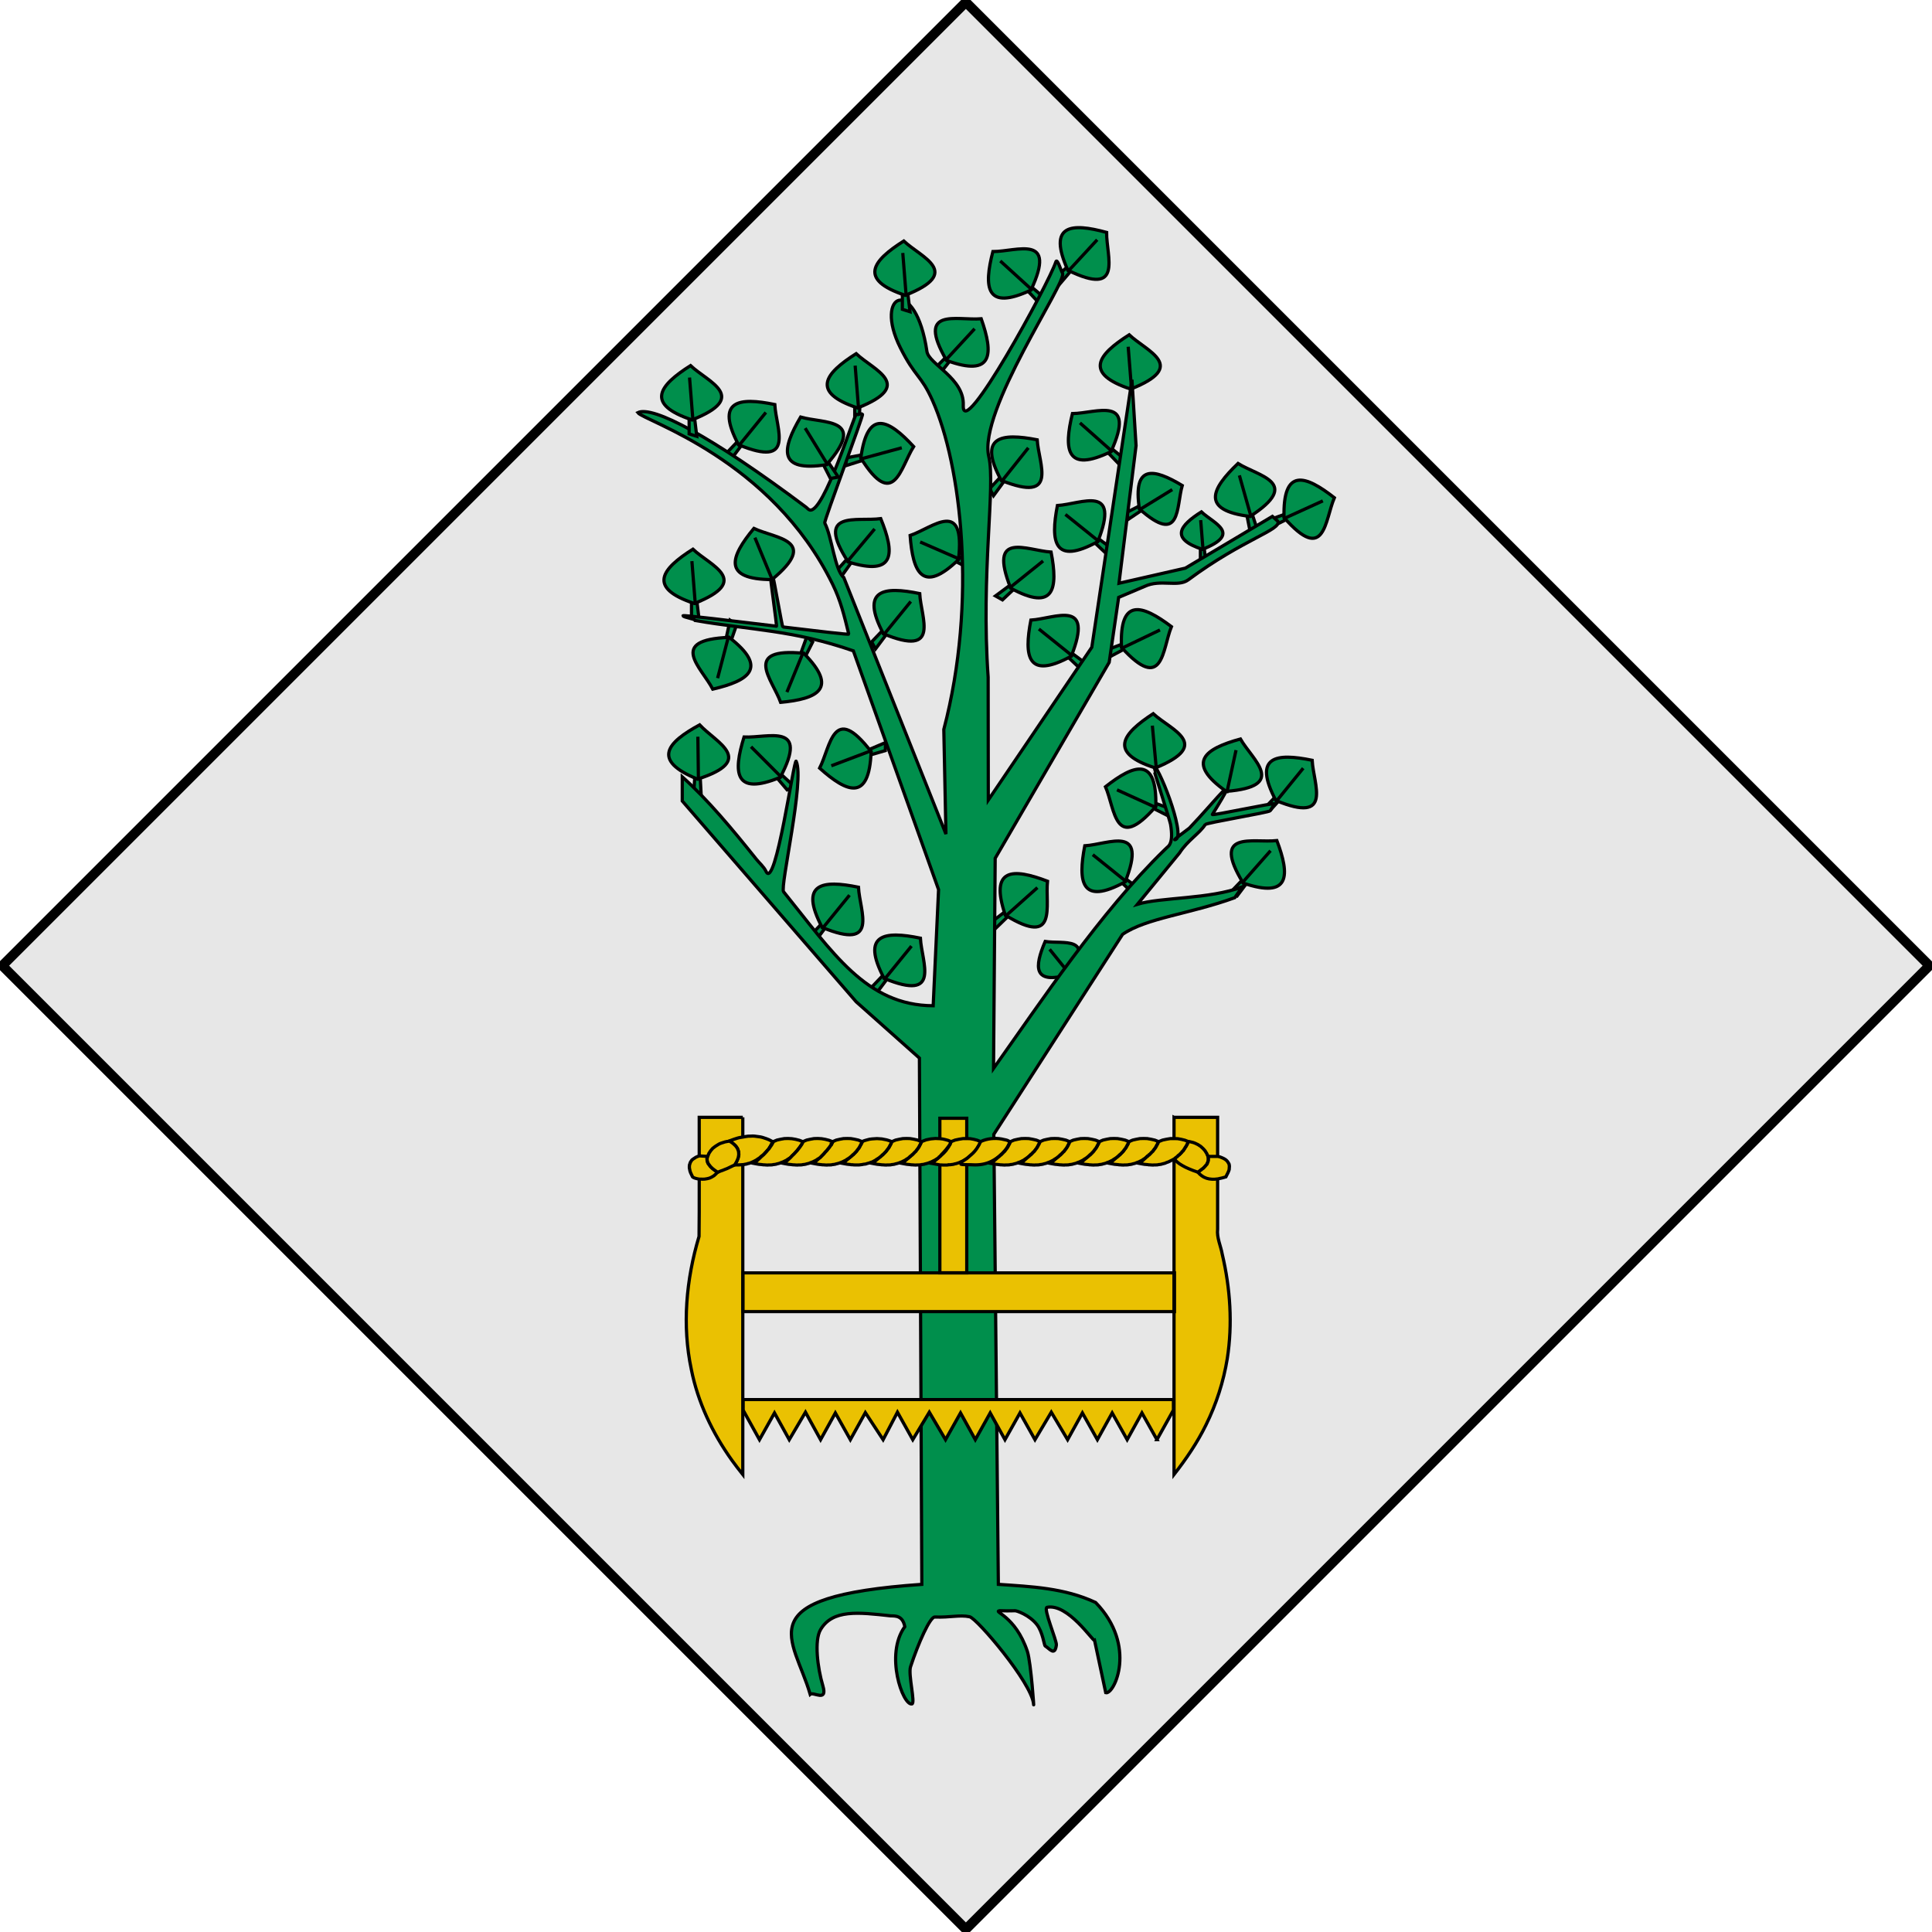 <?xml version="1.0" encoding="UTF-8" standalone="no"?>
<!-- Created with Inkscape (http://www.inkscape.org/) -->

<svg
   xmlns:dc="http://purl.org/dc/elements/1.1/"
   xmlns:cc="http://creativecommons.org/ns#"
   xmlns:rdf="http://www.w3.org/1999/02/22-rdf-syntax-ns#"
   xmlns:svg="http://www.w3.org/2000/svg"
   xmlns="http://www.w3.org/2000/svg"
   xmlns:sodipodi="http://sodipodi.sourceforge.net/DTD/sodipodi-0.dtd"
   xmlns:inkscape="http://www.inkscape.org/namespaces/inkscape"
   version="1.0"
   width="600.422"
   height="600.422"
   id="svg3194"
   inkscape:version="0.48.1 "
   sodipodi:docname="Escudo de Serra d’Almos.svg">
  <sodipodi:namedview
     pagecolor="#ffffff"
     bordercolor="#666666"
     borderopacity="1"
     objecttolerance="10"
     gridtolerance="10"
     guidetolerance="10"
     inkscape:pageopacity="0"
     inkscape:pageshadow="2"
     inkscape:window-width="1366"
     inkscape:window-height="706"
     id="namedview405"
     showgrid="false"
     inkscape:zoom="0.70710678"
     inkscape:cx="182.99024"
     inkscape:cy="317.13224"
     inkscape:window-x="-8"
     inkscape:window-y="-8"
     inkscape:window-maximized="1"
     inkscape:current-layer="layer7"
     fit-margin-top="0"
     fit-margin-left="0"
     fit-margin-right="0"
     fit-margin-bottom="0" />
  <defs
     id="defs3196" />
  <g
     style="display:none"
     inkscape:label="Timbre"
     id="layer10"
     inkscape:groupmode="layer"
     transform="translate(-2.287,-372.286)"
     sodipodi:insensitive="true" />
  <g
     style="display:inline"
     inkscape:label="Escudo"
     id="layer8"
     inkscape:groupmode="layer"
     transform="translate(-2.287,-372.286)"
     sodipodi:insensitive="true">
    <g
       style="display:inline"
       id="g7341">
      <rect
         width="423.557"
         height="423.557"
         x="-493.561"
         y="458.912"
         transform="matrix(0.707,-0.707,0.707,0.707,27.5,-1)"
         id="rect12296"
         style="fill:#e7e7e7;fill-opacity:1;fill-rule:evenodd;stroke:#000000;stroke-width:1;stroke-linecap:butt;stroke-linejoin:miter;stroke-miterlimit:4;stroke-opacity:1;stroke-dasharray:none;stroke-dashoffset:0;marker:none;visibility:visible;display:inline;overflow:visible;enable-background:accumulate" />
      <g
         id="g5974" />
    </g>
  </g>
  <g
     style="display:inline"
     inkscape:label="Muebles"
     id="layer7"
     inkscape:groupmode="layer"
     transform="translate(-2.287,-372.286)"
     sodipodi:insensitive="true">
    <g
       id="g4770"
       style="display:inline">
      <g
         id="g4754"
         transform="matrix(1.044,0,0,1.044,-13.209,-39.248)" />
    </g>
    <g
       style="fill:#008f4c;fill-opacity:1;stroke-width:1;stroke-miterlimit:4;stroke-dasharray:none"
       id="g6700" />
    <g
       id="g4778"
       style="fill:#008f4c;fill-opacity:1;stroke-width:1;stroke-miterlimit:4;stroke-dasharray:none;display:inline" />
    <g
       id="g5519" />
    <g
       style="display:inline"
       id="g7768">
      <g
         transform="matrix(1,0,0,1.005,0,-4.868)"
         id="g7569" />
    </g>
    <g
       style="display:inline"
       id="g8647">
      <g
         transform="matrix(1,0,0,1.005,15.936,15.587)"
         id="g4796-35"
         style="display:inline">
        <g
           id="g4801-869">
          <path
             inkscape:connector-curvature="0"
             id="path4794-29"
             d="m 201.25,540.625 0,5.25 2.375,0.75 -0.75,-6.25"
             style="fill:#008f4c;fill-opacity:1;stroke:#000000;stroke-width:0.997px;stroke-linecap:butt;stroke-linejoin:miter;stroke-opacity:1" />
          <path
             sodipodi:nodetypes="ccc"
             inkscape:connector-curvature="0"
             id="path4790-51"
             d="m 202.149,541.538 c 18.002,-7.086 5.03,-11.63 -0.462,-16.788 -9.661,6.087 -14.294,11.923 0.462,16.788 z"
             style="fill:#008f4c;fill-opacity:1;stroke:#000000;stroke-width:0.997px;stroke-linecap:butt;stroke-linejoin:miter;stroke-opacity:1" />
          <path
             inkscape:connector-curvature="0"
             id="path4792-09"
             d="M 202.456,542 201.379,528.446"
             style="fill:none;stroke:#000000;stroke-width:0.997px;stroke-linecap:butt;stroke-linejoin:miter;stroke-opacity:1" />
        </g>
      </g>
      <g
         transform="matrix(-0.338,0.946,0.941,0.34,-79.775,247.577)"
         id="g4796-6-24"
         style="display:inline">
        <g
           id="g4801-3-4">
          <path
             inkscape:connector-curvature="0"
             id="path4794-2-1"
             d="m 201.25,540.625 0,5.25 2.375,0.75 -0.75,-6.25"
             style="fill:#008f4c;fill-opacity:1;stroke:#000000;stroke-width:0.997px;stroke-linecap:butt;stroke-linejoin:miter;stroke-opacity:1" />
          <path
             sodipodi:nodetypes="ccc"
             inkscape:connector-curvature="0"
             id="path4790-58-24"
             d="m 202.149,541.538 c 18.002,-7.086 5.03,-11.63 -0.462,-16.788 -9.661,6.087 -14.294,11.923 0.462,16.788 z"
             style="fill:#008f4c;fill-opacity:1;stroke:#000000;stroke-width:0.997px;stroke-linecap:butt;stroke-linejoin:miter;stroke-opacity:1" />
          <path
             inkscape:connector-curvature="0"
             id="path4792-8-5"
             d="M 202.456,542 201.379,528.446"
             style="fill:none;stroke:#000000;stroke-width:0.997px;stroke-linecap:butt;stroke-linejoin:miter;stroke-opacity:1" />
        </g>
      </g>
      <g
         transform="matrix(-0.799,-0.605,-0.602,0.803,876.159,334.168)"
         id="g4796-6-52"
         style="display:inline">
        <g
           id="g4801-3-37">
          <path
             inkscape:connector-curvature="0"
             id="path4794-2-068"
             d="m 201.25,540.625 0,5.25 2.375,0.75 -0.75,-6.25"
             style="fill:#008f4c;fill-opacity:1;stroke:#000000;stroke-width:0.997px;stroke-linecap:butt;stroke-linejoin:miter;stroke-opacity:1" />
          <path
             sodipodi:nodetypes="ccc"
             inkscape:connector-curvature="0"
             id="path4790-58-88"
             d="m 202.149,541.538 c 18.002,-7.086 5.03,-11.63 -0.462,-16.788 -9.661,6.087 -14.294,11.923 0.462,16.788 z"
             style="fill:#008f4c;fill-opacity:1;stroke:#000000;stroke-width:0.997px;stroke-linecap:butt;stroke-linejoin:miter;stroke-opacity:1" />
          <path
             inkscape:connector-curvature="0"
             id="path4792-8-7"
             d="M 202.456,542 201.379,528.446"
             style="fill:none;stroke:#000000;stroke-width:0.997px;stroke-linecap:butt;stroke-linejoin:miter;stroke-opacity:1" />
        </g>
      </g>
      <path
         transform="matrix(0.722,0.696,-0.692,0.725,627.587,87.746)"
         sodipodi:nodetypes="cccc"
         inkscape:connector-curvature="0"
         id="path4794-2-43"
         d="m 201.25,540.625 0,5.25 1.73,-1.326 -0.105,-4.174"
         style="fill:#008f4c;fill-opacity:1;stroke:#000000;stroke-width:0.997px;stroke-linecap:butt;stroke-linejoin:miter;stroke-opacity:1;display:inline" />
      <g
         transform="matrix(-0.785,-0.623,-0.62,0.789,790.901,182.975)"
         id="g4796-5"
         style="display:inline">
        <g
           id="g4801-8">
          <path
             inkscape:connector-curvature="0"
             id="path4794-4"
             d="m 201.25,540.625 0,5.25 2.375,0.75 -0.75,-6.25"
             style="fill:#008f4c;fill-opacity:1;stroke:#000000;stroke-width:0.997px;stroke-linecap:butt;stroke-linejoin:miter;stroke-opacity:1" />
          <path
             sodipodi:nodetypes="ccc"
             inkscape:connector-curvature="0"
             id="path4790-1"
             d="m 202.149,541.538 c 18.002,-7.086 5.03,-11.63 -0.462,-16.788 -9.661,6.087 -14.294,11.923 0.462,16.788 z"
             style="fill:#008f4c;fill-opacity:1;stroke:#000000;stroke-width:0.997px;stroke-linecap:butt;stroke-linejoin:miter;stroke-opacity:1" />
          <path
             inkscape:connector-curvature="0"
             id="path4792-7"
             d="M 202.456,542 201.379,528.446"
             style="fill:none;stroke:#000000;stroke-width:0.997px;stroke-linecap:butt;stroke-linejoin:miter;stroke-opacity:1" />
        </g>
      </g>
      <g
         transform="matrix(0.719,-0.699,0.695,0.723,-174.146,262.408)"
         id="g4796-0"
         style="display:inline">
        <g
           id="g4801-6">
          <path
             inkscape:connector-curvature="0"
             id="path4794-47"
             d="m 201.25,540.625 0,5.25 2.375,0.75 -0.75,-6.25"
             style="fill:#008f4c;fill-opacity:1;stroke:#000000;stroke-width:0.997px;stroke-linecap:butt;stroke-linejoin:miter;stroke-opacity:1" />
          <path
             sodipodi:nodetypes="ccc"
             inkscape:connector-curvature="0"
             id="path4790-10"
             d="m 202.149,541.538 c 18.002,-7.086 5.03,-11.63 -0.462,-16.788 -9.661,6.087 -14.294,11.923 0.462,16.788 z"
             style="fill:#008f4c;fill-opacity:1;stroke:#000000;stroke-width:0.997px;stroke-linecap:butt;stroke-linejoin:miter;stroke-opacity:1" />
          <path
             inkscape:connector-curvature="0"
             id="path4792-5"
             d="M 202.456,542 201.379,528.446"
             style="fill:none;stroke:#000000;stroke-width:0.997px;stroke-linecap:butt;stroke-linejoin:miter;stroke-opacity:1" />
        </g>
      </g>
      <g
         transform="matrix(0.722,0.696,-0.692,0.725,505.621,35.938)"
         id="g4796-6"
         style="display:inline">
        <g
           id="g4801-3">
          <path
             inkscape:connector-curvature="0"
             id="path4794-2"
             d="m 201.25,540.625 0,5.25 2.375,0.75 -0.75,-6.25"
             style="fill:#008f4c;fill-opacity:1;stroke:#000000;stroke-width:0.997px;stroke-linecap:butt;stroke-linejoin:miter;stroke-opacity:1" />
          <path
             sodipodi:nodetypes="ccc"
             inkscape:connector-curvature="0"
             id="path4790-58"
             d="m 202.149,541.538 c 18.002,-7.086 5.03,-11.63 -0.462,-16.788 -9.661,6.087 -14.294,11.923 0.462,16.788 z"
             style="fill:#008f4c;fill-opacity:1;stroke:#000000;stroke-width:0.997px;stroke-linecap:butt;stroke-linejoin:miter;stroke-opacity:1" />
          <path
             inkscape:connector-curvature="0"
             id="path4792-8"
             d="M 202.456,542 201.379,528.446"
             style="fill:none;stroke:#000000;stroke-width:0.997px;stroke-linecap:butt;stroke-linejoin:miter;stroke-opacity:1" />
        </g>
      </g>
      <g
         transform="matrix(-0.814,-0.584,-0.581,0.818,745.059,222.004)"
         id="g4796-7"
         style="display:inline">
        <g
           id="g4801-86">
          <path
             inkscape:connector-curvature="0"
             id="path4794-21"
             d="m 201.25,540.625 0,5.25 2.375,0.75 -0.75,-6.25"
             style="fill:#008f4c;fill-opacity:1;stroke:#000000;stroke-width:0.997px;stroke-linecap:butt;stroke-linejoin:miter;stroke-opacity:1" />
          <path
             sodipodi:nodetypes="ccc"
             inkscape:connector-curvature="0"
             id="path4790-13"
             d="m 202.149,541.538 c 18.002,-7.086 5.03,-11.63 -0.462,-16.788 -9.661,6.087 -14.294,11.923 0.462,16.788 z"
             style="fill:#008f4c;fill-opacity:1;stroke:#000000;stroke-width:0.997px;stroke-linecap:butt;stroke-linejoin:miter;stroke-opacity:1" />
          <path
             inkscape:connector-curvature="0"
             id="path4792-9"
             d="M 202.456,542 201.379,528.446"
             style="fill:none;stroke:#000000;stroke-width:0.997px;stroke-linecap:butt;stroke-linejoin:miter;stroke-opacity:1" />
        </g>
      </g>
      <g
         transform="matrix(1,0,0,1.005,66.671,-45.179)"
         id="g4796-9"
         style="display:inline">
        <g
           id="g4801-9">
          <path
             sodipodi:nodetypes="cccc"
             inkscape:connector-curvature="0"
             id="path4794-5"
             d="m 201.25,540.625 0,5.25 1.359,-10e-4 0.266,-5.499"
             style="fill:#008f4c;fill-opacity:1;stroke:#000000;stroke-width:0.997px;stroke-linecap:butt;stroke-linejoin:miter;stroke-opacity:1" />
          <path
             sodipodi:nodetypes="ccc"
             inkscape:connector-curvature="0"
             id="path4790-6"
             d="m 202.149,541.538 c 18.002,-7.086 5.03,-11.63 -0.462,-16.788 -9.661,6.087 -14.294,11.923 0.462,16.788 z"
             style="fill:#008f4c;fill-opacity:1;stroke:#000000;stroke-width:0.997px;stroke-linecap:butt;stroke-linejoin:miter;stroke-opacity:1" />
          <path
             inkscape:connector-curvature="0"
             id="path4792-57"
             d="M 202.456,542 201.379,528.446"
             style="fill:none;stroke:#000000;stroke-width:0.997px;stroke-linecap:butt;stroke-linejoin:miter;stroke-opacity:1" />
        </g>
      </g>
      <g
         transform="matrix(0.184,0.988,-0.983,0.185,764.945,214.727)"
         id="g4796-64"
         style="display:inline">
        <g
           id="g4801-1">
          <path
             inkscape:connector-curvature="0"
             id="path4794-27"
             d="m 201.25,540.625 0,5.25 2.375,0.75 -0.75,-6.25"
             style="fill:#008f4c;fill-opacity:1;stroke:#000000;stroke-width:0.997px;stroke-linecap:butt;stroke-linejoin:miter;stroke-opacity:1" />
          <path
             sodipodi:nodetypes="ccc"
             inkscape:connector-curvature="0"
             id="path4790-2"
             d="m 202.149,541.538 c 18.002,-7.086 5.03,-11.63 -0.462,-16.788 -9.661,6.087 -14.294,11.923 0.462,16.788 z"
             style="fill:#008f4c;fill-opacity:1;stroke:#000000;stroke-width:0.997px;stroke-linecap:butt;stroke-linejoin:miter;stroke-opacity:1" />
          <path
             inkscape:connector-curvature="0"
             id="path4792-4"
             d="M 202.456,542 201.379,528.446"
             style="fill:none;stroke:#000000;stroke-width:0.997px;stroke-linecap:butt;stroke-linejoin:miter;stroke-opacity:1" />
        </g>
      </g>
      <g
         transform="matrix(0.677,0.74,-0.736,0.68,595.873,-61.564)"
         id="g4796-2"
         style="display:inline">
        <g
           id="g4801-61">
          <path
             inkscape:connector-curvature="0"
             id="path4794-57"
             d="m 201.25,540.625 0,5.25 2.375,0.75 -0.75,-6.25"
             style="fill:#008f4c;fill-opacity:1;stroke:#000000;stroke-width:0.997px;stroke-linecap:butt;stroke-linejoin:miter;stroke-opacity:1" />
          <path
             sodipodi:nodetypes="ccc"
             inkscape:connector-curvature="0"
             id="path4790-9"
             d="m 202.149,541.538 c 18.002,-7.086 5.03,-11.63 -0.462,-16.788 -9.661,6.087 -14.294,11.923 0.462,16.788 z"
             style="fill:#008f4c;fill-opacity:1;stroke:#000000;stroke-width:0.997px;stroke-linecap:butt;stroke-linejoin:miter;stroke-opacity:1" />
          <path
             inkscape:connector-curvature="0"
             id="path4792-6"
             d="M 202.456,542 201.379,528.446"
             style="fill:none;stroke:#000000;stroke-width:0.997px;stroke-linecap:butt;stroke-linejoin:miter;stroke-opacity:1" />
        </g>
      </g>
      <g
         transform="matrix(0.728,-0.689,0.685,0.732,-195.436,205.314)"
         id="g4796-39"
         style="display:inline">
        <g
           id="g4801-14">
          <path
             inkscape:connector-curvature="0"
             id="path4794-3"
             d="m 201.25,540.625 0,5.25 2.375,0.75 -0.75,-6.25"
             style="fill:#008f4c;fill-opacity:1;stroke:#000000;stroke-width:0.997px;stroke-linecap:butt;stroke-linejoin:miter;stroke-opacity:1" />
          <path
             sodipodi:nodetypes="ccc"
             inkscape:connector-curvature="0"
             id="path4790-93"
             d="m 202.149,541.538 c 18.002,-7.086 5.03,-11.63 -0.462,-16.788 -9.661,6.087 -14.294,11.923 0.462,16.788 z"
             style="fill:#008f4c;fill-opacity:1;stroke:#000000;stroke-width:0.997px;stroke-linecap:butt;stroke-linejoin:miter;stroke-opacity:1" />
          <path
             inkscape:connector-curvature="0"
             id="path4792-99"
             d="M 202.456,542 201.379,528.446"
             style="fill:none;stroke:#000000;stroke-width:0.997px;stroke-linecap:butt;stroke-linejoin:miter;stroke-opacity:1" />
        </g>
      </g>
      <g
         transform="matrix(0.408,0.809,-0.805,0.41,709.841,144.862)"
         id="g4796-89"
         style="display:inline">
        <g
           id="g4801-2">
          <path
             inkscape:connector-curvature="0"
             id="path4794-50"
             d="m 201.25,540.625 0,5.25 2.375,0.75 -0.75,-6.25"
             style="fill:#008f4c;fill-opacity:1;stroke:#000000;stroke-width:1.105px;stroke-linecap:butt;stroke-linejoin:miter;stroke-opacity:1" />
          <path
             sodipodi:nodetypes="ccc"
             inkscape:connector-curvature="0"
             id="path4790-20"
             d="m 202.149,541.538 c 18.002,-7.086 5.03,-11.63 -0.462,-16.788 -9.661,6.087 -14.294,11.923 0.462,16.788 z"
             style="fill:#008f4c;fill-opacity:1;stroke:#000000;stroke-width:1.105px;stroke-linecap:butt;stroke-linejoin:miter;stroke-opacity:1" />
          <path
             inkscape:connector-curvature="0"
             id="path4792-26"
             d="M 202.456,542 201.379,528.446"
             style="fill:none;stroke:#000000;stroke-width:1.105px;stroke-linecap:butt;stroke-linejoin:miter;stroke-opacity:1" />
        </g>
      </g>
      <g
         transform="matrix(-0.685,-0.733,-0.729,0.688,849.638,330.666)"
         id="g4796-1-4"
         style="display:inline">
        <g
           id="g4801-87-3">
          <path
             inkscape:connector-curvature="0"
             id="path4794-0-80"
             d="m 201.25,540.625 0,5.25 2.375,0.75 -0.75,-6.25"
             style="fill:#008f4c;fill-opacity:1;stroke:#000000;stroke-width:0.997px;stroke-linecap:butt;stroke-linejoin:miter;stroke-opacity:1" />
          <path
             sodipodi:nodetypes="ccc"
             inkscape:connector-curvature="0"
             id="path4790-59-2"
             d="m 202.149,541.538 c 18.002,-7.086 5.03,-11.63 -0.462,-16.788 -9.661,6.087 -14.294,11.923 0.462,16.788 z"
             style="fill:#008f4c;fill-opacity:1;stroke:#000000;stroke-width:0.997px;stroke-linecap:butt;stroke-linejoin:miter;stroke-opacity:1" />
          <path
             inkscape:connector-curvature="0"
             id="path4792-82-6"
             d="M 202.456,542 201.379,528.446"
             style="fill:none;stroke:#000000;stroke-width:0.997px;stroke-linecap:butt;stroke-linejoin:miter;stroke-opacity:1" />
        </g>
      </g>
      <g
         transform="matrix(0.685,-0.733,0.729,0.688,-189.797,316.205)"
         id="g4796-1"
         style="display:inline">
        <g
           id="g4801-87">
          <path
             inkscape:connector-curvature="0"
             id="path4794-0"
             d="m 201.25,540.625 0,5.25 2.375,0.75 -0.75,-6.25"
             style="fill:#008f4c;fill-opacity:1;stroke:#000000;stroke-width:0.997px;stroke-linecap:butt;stroke-linejoin:miter;stroke-opacity:1" />
          <path
             sodipodi:nodetypes="ccc"
             inkscape:connector-curvature="0"
             id="path4790-59"
             d="m 202.149,541.538 c 18.002,-7.086 5.03,-11.63 -0.462,-16.788 -9.661,6.087 -14.294,11.923 0.462,16.788 z"
             style="fill:#008f4c;fill-opacity:1;stroke:#000000;stroke-width:0.997px;stroke-linecap:butt;stroke-linejoin:miter;stroke-opacity:1" />
          <path
             inkscape:connector-curvature="0"
             id="path4792-82"
             d="M 202.456,542 201.379,528.446"
             style="fill:none;stroke:#000000;stroke-width:0.997px;stroke-linecap:butt;stroke-linejoin:miter;stroke-opacity:1" />
        </g>
      </g>
      <g
         transform="matrix(0.34,0.945,-0.941,0.341,842.196,157.441)"
         id="g4796-08"
         style="display:inline">
        <g
           id="g4801-91">
          <path
             inkscape:connector-curvature="0"
             id="path4794-38"
             d="m 201.25,540.625 0,5.25 2.375,0.75 -0.75,-6.25"
             style="fill:#008f4c;fill-opacity:1;stroke:#000000;stroke-width:0.997px;stroke-linecap:butt;stroke-linejoin:miter;stroke-opacity:1" />
          <path
             sodipodi:nodetypes="ccc"
             inkscape:connector-curvature="0"
             id="path4790-55"
             d="m 202.149,541.538 c 18.002,-7.086 5.03,-11.63 -0.462,-16.788 -9.661,6.087 -14.294,11.923 0.462,16.788 z"
             style="fill:#008f4c;fill-opacity:1;stroke:#000000;stroke-width:0.997px;stroke-linecap:butt;stroke-linejoin:miter;stroke-opacity:1" />
          <path
             inkscape:connector-curvature="0"
             id="path4792-31"
             d="M 202.456,542 201.379,528.446"
             style="fill:none;stroke:#000000;stroke-width:0.997px;stroke-linecap:butt;stroke-linejoin:miter;stroke-opacity:1" />
        </g>
      </g>
      <g
         transform="matrix(0.981,-0.197,0.196,0.986,86.328,38.649)"
         id="g4796-78"
         style="display:inline">
        <g
           id="g4801-0">
          <path
             inkscape:connector-curvature="0"
             id="path4794-8"
             d="m 201.25,540.625 0,5.25 2.375,0.75 -0.75,-6.25"
             style="fill:#008f4c;fill-opacity:1;stroke:#000000;stroke-width:0.997px;stroke-linecap:butt;stroke-linejoin:miter;stroke-opacity:1" />
          <path
             sodipodi:nodetypes="ccc"
             inkscape:connector-curvature="0"
             id="path4790-54"
             d="m 202.149,541.538 c 18.002,-7.086 5.03,-11.63 -0.462,-16.788 -9.661,6.087 -14.294,11.923 0.462,16.788 z"
             style="fill:#008f4c;fill-opacity:1;stroke:#000000;stroke-width:0.997px;stroke-linecap:butt;stroke-linejoin:miter;stroke-opacity:1" />
          <path
             inkscape:connector-curvature="0"
             id="path4792-75"
             d="M 202.456,542 201.379,528.446"
             style="fill:none;stroke:#000000;stroke-width:0.997px;stroke-linecap:butt;stroke-linejoin:miter;stroke-opacity:1" />
        </g>
      </g>
      <g
         transform="matrix(0.691,0,0,0.694,236.283,167.187)"
         id="g4796-74"
         style="display:inline">
        <g
           id="g4801-55">
          <path
             inkscape:connector-curvature="0"
             id="path4794-51"
             d="m 201.25,540.625 0,5.25 2.375,0.75 -0.75,-6.25"
             style="fill:#008f4c;fill-opacity:1;stroke:#000000;stroke-width:1.444px;stroke-linecap:butt;stroke-linejoin:miter;stroke-opacity:1" />
          <path
             sodipodi:nodetypes="ccc"
             inkscape:connector-curvature="0"
             id="path4790-19"
             d="m 202.149,541.538 c 18.002,-7.086 5.03,-11.63 -0.462,-16.788 -9.661,6.087 -14.294,11.923 0.462,16.788 z"
             style="fill:#008f4c;fill-opacity:1;stroke:#000000;stroke-width:1.444px;stroke-linecap:butt;stroke-linejoin:miter;stroke-opacity:1" />
          <path
             inkscape:connector-curvature="0"
             id="path4792-0"
             d="M 202.456,542 201.379,528.446"
             style="fill:none;stroke:#000000;stroke-width:1.444px;stroke-linecap:butt;stroke-linejoin:miter;stroke-opacity:1" />
        </g>
      </g>
      <g
         transform="matrix(1,0,0,1.005,151.524,-51.042)"
         id="g4796-01"
         style="display:inline">
        <g
           id="g4801-4">
          <path
             sodipodi:nodetypes="ccc"
             inkscape:connector-curvature="0"
             id="path4790-21"
             d="m 202.149,541.538 c 18.002,-7.086 5.03,-11.63 -0.462,-16.788 -9.661,6.087 -14.294,11.923 0.462,16.788 z"
             style="fill:#008f4c;fill-opacity:1;stroke:#000000;stroke-width:0.997px;stroke-linecap:butt;stroke-linejoin:miter;stroke-opacity:1" />
          <path
             inkscape:connector-curvature="0"
             id="path4792-46"
             d="M 202.456,542 201.379,528.446"
             style="fill:none;stroke:#000000;stroke-width:0.997px;stroke-linecap:butt;stroke-linejoin:miter;stroke-opacity:1" />
        </g>
      </g>
      <g
         transform="matrix(-0.892,-0.455,0.452,-0.896,187.613,1152.502)"
         id="g4796-6-6"
         style="display:inline">
        <g
           id="g4801-3-6">
          <path
             inkscape:connector-curvature="0"
             id="path4794-2-0"
             d="m 201.25,540.625 0,5.25 2.375,0.75 -0.75,-6.25"
             style="fill:#008f4c;fill-opacity:1;stroke:#000000;stroke-width:0.997px;stroke-linecap:butt;stroke-linejoin:miter;stroke-opacity:1" />
          <path
             sodipodi:nodetypes="ccc"
             inkscape:connector-curvature="0"
             id="path4790-58-3"
             d="m 202.149,541.538 c 18.002,-7.086 5.03,-11.63 -0.462,-16.788 -9.661,6.087 -14.294,11.923 0.462,16.788 z"
             style="fill:#008f4c;fill-opacity:1;stroke:#000000;stroke-width:0.997px;stroke-linecap:butt;stroke-linejoin:miter;stroke-opacity:1" />
          <path
             inkscape:connector-curvature="0"
             id="path4792-8-2"
             d="M 202.456,542 201.379,528.446"
             style="fill:none;stroke:#000000;stroke-width:0.997px;stroke-linecap:butt;stroke-linejoin:miter;stroke-opacity:1" />
        </g>
      </g>
      <g
         transform="matrix(-0.944,-0.332,0.33,-0.949,241.018,1151.402)"
         id="g4796-6-9"
         style="display:inline">
        <g
           id="g4801-3-63">
          <path
             inkscape:connector-curvature="0"
             id="path4794-2-8"
             d="m 201.25,540.625 0,5.25 2.375,0.75 -0.75,-6.25"
             style="fill:#008f4c;fill-opacity:1;stroke:#000000;stroke-width:0.997px;stroke-linecap:butt;stroke-linejoin:miter;stroke-opacity:1" />
          <path
             sodipodi:nodetypes="ccc"
             inkscape:connector-curvature="0"
             id="path4790-58-8"
             d="m 202.149,541.538 c 18.002,-7.086 5.03,-11.63 -0.462,-16.788 -9.661,6.087 -14.294,11.923 0.462,16.788 z"
             style="fill:#008f4c;fill-opacity:1;stroke:#000000;stroke-width:0.997px;stroke-linecap:butt;stroke-linejoin:miter;stroke-opacity:1" />
          <path
             inkscape:connector-curvature="0"
             id="path4792-8-0"
             d="M 202.456,542 201.379,528.446"
             style="fill:none;stroke:#000000;stroke-width:0.997px;stroke-linecap:butt;stroke-linejoin:miter;stroke-opacity:1" />
        </g>
      </g>
      <g
         transform="matrix(-0.277,-0.966,0.961,-0.278,-191.411,951.715)"
         id="g4796-6-3"
         style="display:inline">
        <g
           id="g4801-3-8">
          <path
             inkscape:connector-curvature="0"
             id="path4794-2-85"
             d="m 201.25,540.625 0,5.25 2.375,0.75 -0.75,-6.25"
             style="fill:#008f4c;fill-opacity:1;stroke:#000000;stroke-width:0.997px;stroke-linecap:butt;stroke-linejoin:miter;stroke-opacity:1" />
          <path
             sodipodi:nodetypes="ccc"
             inkscape:connector-curvature="0"
             id="path4790-58-6"
             d="m 202.149,541.538 c 18.002,-7.086 5.03,-11.63 -0.462,-16.788 -9.661,6.087 -14.294,11.923 0.462,16.788 z"
             style="fill:#008f4c;fill-opacity:1;stroke:#000000;stroke-width:0.997px;stroke-linecap:butt;stroke-linejoin:miter;stroke-opacity:1" />
          <path
             inkscape:connector-curvature="0"
             id="path4792-8-4"
             d="M 202.456,542 201.379,528.446"
             style="fill:none;stroke:#000000;stroke-width:0.997px;stroke-linecap:butt;stroke-linejoin:miter;stroke-opacity:1" />
        </g>
      </g>
      <g
         transform="matrix(0.469,-0.888,0.883,0.471,-272.814,470.645)"
         id="g4796-6-0"
         style="display:inline">
        <g
           id="g4801-3-64">
          <path
             inkscape:connector-curvature="0"
             id="path4794-2-3"
             d="m 201.25,540.625 0,5.25 2.375,0.75 -0.75,-6.25"
             style="fill:#008f4c;fill-opacity:1;stroke:#000000;stroke-width:0.997px;stroke-linecap:butt;stroke-linejoin:miter;stroke-opacity:1" />
          <path
             sodipodi:nodetypes="ccc"
             inkscape:connector-curvature="0"
             id="path4790-58-80"
             d="m 202.149,541.538 c 18.002,-7.086 5.03,-11.63 -0.462,-16.788 -9.661,6.087 -14.294,11.923 0.462,16.788 z"
             style="fill:#008f4c;fill-opacity:1;stroke:#000000;stroke-width:0.997px;stroke-linecap:butt;stroke-linejoin:miter;stroke-opacity:1" />
          <path
             inkscape:connector-curvature="0"
             id="path4792-8-06"
             d="M 202.456,542 201.379,528.446"
             style="fill:none;stroke:#000000;stroke-width:0.997px;stroke-linecap:butt;stroke-linejoin:miter;stroke-opacity:1" />
        </g>
      </g>
      <g
         transform="matrix(0.722,0.696,-0.692,0.725,486.587,127.196)"
         id="g4796-6-36"
         style="display:inline">
        <g
           id="g4801-3-1">
          <path
             inkscape:connector-curvature="0"
             id="path4794-2-4"
             d="m 201.25,540.625 0,5.25 2.375,0.75 -0.75,-6.25"
             style="fill:#008f4c;fill-opacity:1;stroke:#000000;stroke-width:0.997px;stroke-linecap:butt;stroke-linejoin:miter;stroke-opacity:1" />
          <path
             sodipodi:nodetypes="ccc"
             inkscape:connector-curvature="0"
             id="path4790-58-9"
             d="m 202.149,541.538 c 18.002,-7.086 5.03,-11.63 -0.462,-16.788 -9.661,6.087 -14.294,11.923 0.462,16.788 z"
             style="fill:#008f4c;fill-opacity:1;stroke:#000000;stroke-width:0.997px;stroke-linecap:butt;stroke-linejoin:miter;stroke-opacity:1" />
          <path
             inkscape:connector-curvature="0"
             id="path4792-8-05"
             d="M 202.456,542 201.379,528.446"
             style="fill:none;stroke:#000000;stroke-width:0.997px;stroke-linecap:butt;stroke-linejoin:miter;stroke-opacity:1" />
        </g>
      </g>
      <g
         transform="matrix(0.722,0.696,-0.692,0.725,505.837,143.027)"
         id="g4796-6-97"
         style="display:inline">
        <g
           id="g4801-3-9">
          <path
             inkscape:connector-curvature="0"
             id="path4794-2-38"
             d="m 201.25,540.625 0,5.25 2.375,0.75 -0.75,-6.25"
             style="fill:#008f4c;fill-opacity:1;stroke:#000000;stroke-width:0.997px;stroke-linecap:butt;stroke-linejoin:miter;stroke-opacity:1" />
          <path
             sodipodi:nodetypes="ccc"
             inkscape:connector-curvature="0"
             id="path4790-58-2"
             d="m 202.149,541.538 c 18.002,-7.086 5.03,-11.63 -0.462,-16.788 -9.661,6.087 -14.294,11.923 0.462,16.788 z"
             style="fill:#008f4c;fill-opacity:1;stroke:#000000;stroke-width:0.997px;stroke-linecap:butt;stroke-linejoin:miter;stroke-opacity:1" />
          <path
             inkscape:connector-curvature="0"
             id="path4792-8-00"
             d="M 202.456,542 201.379,528.446"
             style="fill:none;stroke:#000000;stroke-width:0.997px;stroke-linecap:butt;stroke-linejoin:miter;stroke-opacity:1" />
        </g>
      </g>
      <g
         transform="matrix(0.76,-0.654,0.65,0.764,-260.853,332.328)"
         id="g4796-6-37"
         style="display:inline">
        <g
           id="g4801-3-93">
          <path
             inkscape:connector-curvature="0"
             id="path4794-2-45"
             d="m 201.25,540.625 0,5.25 2.375,0.75 -0.75,-6.25"
             style="fill:#008f4c;fill-opacity:1;stroke:#000000;stroke-width:0.997px;stroke-linecap:butt;stroke-linejoin:miter;stroke-opacity:1" />
          <path
             sodipodi:nodetypes="ccc"
             inkscape:connector-curvature="0"
             id="path4790-58-37"
             d="m 202.149,541.538 c 18.002,-7.086 5.03,-11.63 -0.462,-16.788 -9.661,6.087 -14.294,11.923 0.462,16.788 z"
             style="fill:#008f4c;fill-opacity:1;stroke:#000000;stroke-width:0.997px;stroke-linecap:butt;stroke-linejoin:miter;stroke-opacity:1" />
          <path
             inkscape:connector-curvature="0"
             id="path4792-8-36"
             d="M 202.456,542 201.379,528.446"
             style="fill:none;stroke:#000000;stroke-width:0.997px;stroke-linecap:butt;stroke-linejoin:miter;stroke-opacity:1" />
        </g>
      </g>
      <g
         transform="matrix(0.998,0.067,-0.066,1.003,53.067,57.715)"
         id="g4796-6-06"
         style="display:inline">
        <g
           id="g4801-3-3">
          <path
             inkscape:connector-curvature="0"
             id="path4794-2-06"
             d="m 201.25,540.625 0,5.25 2.375,0.75 -0.75,-6.25"
             style="fill:#008f4c;fill-opacity:1;stroke:#000000;stroke-width:0.997px;stroke-linecap:butt;stroke-linejoin:miter;stroke-opacity:1" />
          <path
             sodipodi:nodetypes="ccc"
             inkscape:connector-curvature="0"
             id="path4790-58-379"
             d="m 202.149,541.538 c 18.002,-7.086 5.03,-11.63 -0.462,-16.788 -9.661,6.087 -14.294,11.923 0.462,16.788 z"
             style="fill:#008f4c;fill-opacity:1;stroke:#000000;stroke-width:0.997px;stroke-linecap:butt;stroke-linejoin:miter;stroke-opacity:1" />
          <path
             inkscape:connector-curvature="0"
             id="path4792-8-27"
             d="M 202.456,542 201.379,528.446"
             style="fill:none;stroke:#000000;stroke-width:0.997px;stroke-linecap:butt;stroke-linejoin:miter;stroke-opacity:1" />
        </g>
      </g>
      <g
         transform="matrix(0.722,0.696,-0.692,0.725,460.587,-22.815)"
         id="g4796-6-2"
         style="display:inline">
        <g
           id="g4801-3-32">
          <path
             inkscape:connector-curvature="0"
             id="path4794-2-6"
             d="m 201.25,540.625 0,5.25 2.375,0.75 -0.75,-6.25"
             style="fill:#008f4c;fill-opacity:1;stroke:#000000;stroke-width:0.997px;stroke-linecap:butt;stroke-linejoin:miter;stroke-opacity:1" />
          <path
             sodipodi:nodetypes="ccc"
             inkscape:connector-curvature="0"
             id="path4790-58-4"
             d="m 202.149,541.538 c 18.002,-7.086 5.03,-11.63 -0.462,-16.788 -9.661,6.087 -14.294,11.923 0.462,16.788 z"
             style="fill:#008f4c;fill-opacity:1;stroke:#000000;stroke-width:0.997px;stroke-linecap:butt;stroke-linejoin:miter;stroke-opacity:1" />
          <path
             inkscape:connector-curvature="0"
             id="path4792-8-1"
             d="M 202.456,542 201.379,528.446"
             style="fill:none;stroke:#000000;stroke-width:0.997px;stroke-linecap:butt;stroke-linejoin:miter;stroke-opacity:1" />
        </g>
      </g>
      <g
         transform="matrix(0.685,-0.733,0.729,0.688,-198.039,351.809)"
         id="g4796-1-3"
         style="display:inline">
        <g
           id="g4801-87-5">
          <path
             inkscape:connector-curvature="0"
             id="path4794-0-4"
             d="m 201.25,540.625 0,5.25 2.375,0.75 -0.75,-6.25"
             style="fill:#008f4c;fill-opacity:1;stroke:#000000;stroke-width:0.997px;stroke-linecap:butt;stroke-linejoin:miter;stroke-opacity:1" />
          <path
             sodipodi:nodetypes="ccc"
             inkscape:connector-curvature="0"
             id="path4790-59-8"
             d="m 202.149,541.538 c 18.002,-7.086 5.03,-11.63 -0.462,-16.788 -9.661,6.087 -14.294,11.923 0.462,16.788 z"
             style="fill:#008f4c;fill-opacity:1;stroke:#000000;stroke-width:0.997px;stroke-linecap:butt;stroke-linejoin:miter;stroke-opacity:1" />
          <path
             inkscape:connector-curvature="0"
             id="path4792-82-1"
             d="M 202.456,542 201.379,528.446"
             style="fill:none;stroke:#000000;stroke-width:0.997px;stroke-linecap:butt;stroke-linejoin:miter;stroke-opacity:1" />
        </g>
      </g>
      <g
         inkscape:transform-center-y="8.4852813"
         inkscape:transform-center-x="-1.2374369"
         transform="matrix(0.729,0.688,-0.685,0.733,537.048,-14.436)"
         id="g4796-1-8"
         style="display:inline">
        <g
           id="g4801-87-9">
          <path
             inkscape:connector-curvature="0"
             id="path4794-0-8"
             d="m 201.25,540.625 0,5.25 2.375,0.75 -0.75,-6.25"
             style="fill:#008f4c;fill-opacity:1;stroke:#000000;stroke-width:0.997px;stroke-linecap:butt;stroke-linejoin:miter;stroke-opacity:1" />
          <path
             sodipodi:nodetypes="ccc"
             inkscape:connector-curvature="0"
             id="path4790-59-9"
             d="m 202.149,541.538 c 18.002,-7.086 5.03,-11.63 -0.462,-16.788 -9.661,6.087 -14.294,11.923 0.462,16.788 z"
             style="fill:#008f4c;fill-opacity:1;stroke:#000000;stroke-width:0.997px;stroke-linecap:butt;stroke-linejoin:miter;stroke-opacity:1" />
          <path
             inkscape:connector-curvature="0"
             id="path4792-82-2"
             d="M 202.456,542 201.379,528.446"
             style="fill:none;stroke:#000000;stroke-width:0.997px;stroke-linecap:butt;stroke-linejoin:miter;stroke-opacity:1" />
        </g>
      </g>
      <g
         transform="matrix(0.603,0.802,-0.798,0.606,624.963,166.395)"
         id="g4796-1-9"
         style="display:inline">
        <g
           id="g4801-87-7">
          <path
             inkscape:connector-curvature="0"
             id="path4794-0-6"
             d="m 201.25,540.625 0,5.25 2.375,0.75 -0.75,-6.25"
             style="fill:#008f4c;fill-opacity:1;stroke:#000000;stroke-width:0.997px;stroke-linecap:butt;stroke-linejoin:miter;stroke-opacity:1" />
          <path
             sodipodi:nodetypes="ccc"
             inkscape:connector-curvature="0"
             id="path4790-59-3"
             d="m 202.149,541.538 c 18.002,-7.086 5.03,-11.63 -0.462,-16.788 -9.661,6.087 -14.294,11.923 0.462,16.788 z"
             style="fill:#008f4c;fill-opacity:1;stroke:#000000;stroke-width:0.997px;stroke-linecap:butt;stroke-linejoin:miter;stroke-opacity:1" />
          <path
             inkscape:connector-curvature="0"
             id="path4792-82-3"
             d="M 202.456,542 201.379,528.446"
             style="fill:none;stroke:#000000;stroke-width:0.997px;stroke-linecap:butt;stroke-linejoin:miter;stroke-opacity:1" />
        </g>
      </g>
      <g
         transform="matrix(0.357,0.939,-0.934,0.359,784.458,189.262)"
         id="g4796-1-37"
         style="display:inline">
        <g
           id="g4801-87-2">
          <path
             inkscape:connector-curvature="0"
             id="path4794-0-63"
             d="m 201.25,540.625 0,5.25 2.375,0.75 -0.75,-6.25"
             style="fill:#008f4c;fill-opacity:1;stroke:#000000;stroke-width:0.997px;stroke-linecap:butt;stroke-linejoin:miter;stroke-opacity:1" />
          <path
             sodipodi:nodetypes="ccc"
             inkscape:connector-curvature="0"
             id="path4790-59-5"
             d="m 202.149,541.538 c 18.002,-7.086 5.03,-11.63 -0.462,-16.788 -9.661,6.087 -14.294,11.923 0.462,16.788 z"
             style="fill:#008f4c;fill-opacity:1;stroke:#000000;stroke-width:0.997px;stroke-linecap:butt;stroke-linejoin:miter;stroke-opacity:1" />
          <path
             inkscape:connector-curvature="0"
             id="path4792-82-4"
             d="M 202.456,542 201.379,528.446"
             style="fill:none;stroke:#000000;stroke-width:0.997px;stroke-linecap:butt;stroke-linejoin:miter;stroke-opacity:1" />
        </g>
      </g>
      <g
         transform="matrix(0.685,-0.733,0.729,0.688,-181.289,421.949)"
         id="g4796-1-38"
         style="display:inline">
        <g
           id="g4801-87-4">
          <path
             inkscape:connector-curvature="0"
             id="path4794-0-82"
             d="m 201.25,540.625 0,5.25 2.375,0.75 -0.75,-6.25"
             style="fill:#008f4c;fill-opacity:1;stroke:#000000;stroke-width:0.997px;stroke-linecap:butt;stroke-linejoin:miter;stroke-opacity:1" />
          <path
             sodipodi:nodetypes="ccc"
             inkscape:connector-curvature="0"
             id="path4790-59-38"
             d="m 202.149,541.538 c 18.002,-7.086 5.03,-11.63 -0.462,-16.788 -9.661,6.087 -14.294,11.923 0.462,16.788 z"
             style="fill:#008f4c;fill-opacity:1;stroke:#000000;stroke-width:0.997px;stroke-linecap:butt;stroke-linejoin:miter;stroke-opacity:1" />
          <path
             inkscape:connector-curvature="0"
             id="path4792-82-11"
             d="M 202.456,542 201.379,528.446"
             style="fill:none;stroke:#000000;stroke-width:0.997px;stroke-linecap:butt;stroke-linejoin:miter;stroke-opacity:1" />
        </g>
      </g>
      <g
         transform="matrix(0.62,-0.428,0.426,0.623,-21.487,424.276)"
         id="g4796-1-9-2"
         style="display:inline">
        <g
           id="g4801-87-7-6">
          <path
             inkscape:connector-curvature="0"
             id="path4794-0-6-2"
             d="m 201.25,540.625 0,5.25 2.375,0.75 -0.75,-6.25"
             style="fill:#008f4c;fill-opacity:1;stroke:#000000;stroke-width:1.326px;stroke-linecap:butt;stroke-linejoin:miter;stroke-opacity:1" />
          <path
             sodipodi:nodetypes="ccc"
             inkscape:connector-curvature="0"
             id="path4790-59-3-7"
             d="m 202.149,541.538 c 18.002,-7.086 5.03,-11.63 -0.462,-16.788 -9.661,6.087 -14.294,11.923 0.462,16.788 z"
             style="fill:#008f4c;fill-opacity:1;stroke:#000000;stroke-width:1.326px;stroke-linecap:butt;stroke-linejoin:miter;stroke-opacity:1" />
          <path
             inkscape:connector-curvature="0"
             id="path4792-82-3-8"
             d="M 202.456,542 201.379,528.446"
             style="fill:none;stroke:#000000;stroke-width:1.326px;stroke-linecap:butt;stroke-linejoin:miter;stroke-opacity:1" />
        </g>
      </g>
      <path
         sodipodi:nodetypes="cssssssscccccccccscccccssssscssssccccccccccsssssccsssssccssccccccssssccccssssssscsssssccc"
         inkscape:connector-curvature="0"
         id="rect4787"
         d="m 295.601,600.843 c 10.481,-39.683 5.388,-81.782 -3.469,-101.613 -3.616,-8.097 -5.383,-7.176 -10.039,-16.425 -8.511,-16.904 4.738,-22.63 8.265,1.162 0.587,3.958 11.634,8.258 11.291,16.588 -0.485,11.773 26.594,-37.636 28.758,-44.264 0.429,-1.313 1.468,2.317 2.098,3.485 1.47,2.727 -26.325,42.588 -22.92,56.717 2.151,8.925 -2.486,36.06 -0.2,68.175 l 0.046,38.009 32.168,-47.249 12.476,-82.725 1.275,20.387 -5.305,42.551 20.631,-4.678 27.049,-16.007 1.684,1.495 c 1.267,2.635 -10.758,5.534 -27.819,18.123 -3.243,2.393 -8.608,-0.29 -13.544,2.024 l -8.103,3.408 -2.945,20.082 -35.428,60.591 -0.514,65 c 14.736,-20.637 33.213,-48.334 53.114,-67.563 0.296,-0.286 0.595,-0.571 0.896,-0.855 0.351,-0.331 1.996,-1.16 1.008,-7.069 -0.195,-1.166 -5.769,-18.458 -5.687,-18.509 1.542,-0.957 10.469,21.772 7.336,23.161 -1.633,0.724 2.738,-2.342 4.194,-3.489 8.422,-8.726 17.433,-20.639 7.154,-4.219 -0.315,0.504 19.67,-3.833 19.315,-3.271 -0.42,0.667 -0.869,1.375 -1.346,2.128 -0.33,0.52 -19.837,3.702 -20.195,4.264 -1.775,2.787 -5.468,4.863 -7.985,8.773 l -13.076,15.868 c 7.244,-2.186 22.481,-1.555 32.581,-5.371 l -2.33,3.339 c -13.973,5.071 -27.513,6.276 -34.879,11.347 l -40.012,61.832 1.411,139.163 c 10.206,0.712 20.451,1.071 30.231,5.612 13.041,13.369 5.762,28.572 3.139,27.895 l -3.469,-16.176 c -0.535,0.296 -8.299,-11.517 -14.768,-10.229 -1.294,0.258 3.066,10.333 2.897,11.649 -0.469,3.643 -2.174,1.048 -3.468,0.32 -0.33,-0.186 -0.747,-4.324 -2.614,-6.669 -2.361,-2.966 -6.271,-4.253 -6.723,-4.239 -1.768,0.055 -3.396,0.042 -4.767,-0.014 -2.368,0.302 4.808,1.397 8.566,12.609 1.135,3.56 2.168,18.837 1.912,16.201 -0.639,-6.592 -17.594,-26.467 -19.875,-26.94 -3.118,-0.646 -6.019,0.27 -10.817,0.082 -1.488,-0.059 -5.136,8.095 -7.533,15.377 -0.784,2.381 1.555,11.268 0.431,11.499 -2.827,0.58 -8.502,-15.302 -2.219,-23.886 -0.651,-3.511 -3.007,-3.306 -4.376,-3.348 -10.112,-1.109 -18.066,-2.053 -21.813,4.275 -1.96,3.31 -0.951,11.749 0.725,17.351 1.557,5.203 -2.951,1.758 -3.938,2.635 -5.106,-17.516 -20.316,-30.177 34.692,-34.002 l -0.75,-162.745 -19.655,-17.412 -54.045,-62.088 0,-7.47 c 8.079,7.208 15.583,16.215 23.008,25.465 1.01,1.259 2.335,2.326 3.028,3.786 2.961,6.236 8.708,-35.43 9.363,-34.06 2.725,5.7 -5.087,38.906 -3.91,40.354 15.165,18.646 25.633,35.162 46.491,35.249 l 1.675,-35.917 -26.483,-73.827 c -18.699,-6.468 -31.677,-6.381 -49.164,-9.393 -0.139,-0.558 -3.633,-0.927 -3.765,-1.464 -0.071,-0.289 15.124,1.557 29.025,3.226 0.204,0.025 -2.067,-15.684 -1.863,-15.66 0.234,0.028 0.468,0.056 0.701,0.084 0.225,0.027 2.925,15.787 3.149,15.814 10.932,1.31 20.543,2.436 20.489,2.214 -1.405,-5.757 -2.548,-10.413 -5.018,-15.434 -19.099,-38.822 -58.695,-50.515 -60.542,-53.054 4.584,-2.233 22.656,7.138 52.301,29.246 0.385,0.287 0.687,0.757 1.16,0.867 4.378,1.021 13.973,-30.058 14.48,-29.675 0.7,0.528 1.173,-0.455 1.885,0.086 0.364,0.277 -12.038,33.049 -11.732,33.616 2.199,4.079 3.119,14.639 5.92,16.837 l 31.748,79.341 z"
         style="fill:#008f4c;fill-opacity:1;stroke:#000000;stroke-width:0.997;stroke-miterlimit:4;display:inline"
         transform="matrix(1,0,0,1.005,0,-4.868)" />
      <g
         style="display:inline"
         transform="matrix(1,0,0,1.005,15.203,-41.47)"
         id="g4796">
        <g
           id="g4801">
          <path
             inkscape:connector-curvature="0"
             id="path4794"
             d="m 201.25,540.625 0,5.25 2.375,0.75 -0.75,-6.25"
             style="fill:#008f4c;fill-opacity:1;stroke:#000000;stroke-width:0.997px;stroke-linecap:butt;stroke-linejoin:miter;stroke-opacity:1" />
          <path
             sodipodi:nodetypes="ccc"
             inkscape:connector-curvature="0"
             id="path4790"
             d="m 202.149,541.538 c 18.002,-7.086 5.03,-11.63 -0.462,-16.788 -9.661,6.087 -14.294,11.923 0.462,16.788 z"
             style="fill:#008f4c;fill-opacity:1;stroke:#000000;stroke-width:0.997px;stroke-linecap:butt;stroke-linejoin:miter;stroke-opacity:1" />
          <path
             inkscape:connector-curvature="0"
             id="path4792"
             d="M 202.456,542 201.379,528.446"
             style="fill:none;stroke:#000000;stroke-width:0.997px;stroke-linecap:butt;stroke-linejoin:miter;stroke-opacity:1" />
        </g>
      </g>
      <g
         transform="matrix(0.89,-0.459,0.457,0.894,-168.213,125.345)"
         id="g4796-3"
         style="display:inline">
        <g
           id="g4801-7">
          <path
             inkscape:connector-curvature="0"
             id="path4794-9"
             d="m 201.25,540.625 0,5.25 2.375,0.75 -0.75,-6.25"
             style="fill:#008f4c;fill-opacity:1;stroke:#000000;stroke-width:0.997px;stroke-linecap:butt;stroke-linejoin:miter;stroke-opacity:1" />
          <path
             sodipodi:nodetypes="ccc"
             inkscape:connector-curvature="0"
             id="path4790-5"
             d="m 202.149,541.538 c 18.002,-7.086 5.03,-11.63 -0.462,-16.788 -9.661,6.087 -14.294,11.923 0.462,16.788 z"
             style="fill:#008f4c;fill-opacity:1;stroke:#000000;stroke-width:0.997px;stroke-linecap:butt;stroke-linejoin:miter;stroke-opacity:1" />
          <path
             inkscape:connector-curvature="0"
             id="path4792-3"
             d="M 202.456,542 201.379,528.446"
             style="fill:none;stroke:#000000;stroke-width:0.997px;stroke-linecap:butt;stroke-linejoin:miter;stroke-opacity:1" />
        </g>
      </g>
      <g
         transform="matrix(1,0,0,1.005,81.471,-80.188)"
         id="g4796-8"
         style="display:inline">
        <g
           id="g4801-5">
          <path
             inkscape:connector-curvature="0"
             id="path4794-6"
             d="m 201.25,540.625 0,5.25 2.375,0.75 -0.75,-6.25"
             style="fill:#008f4c;fill-opacity:1;stroke:#000000;stroke-width:0.997px;stroke-linecap:butt;stroke-linejoin:miter;stroke-opacity:1" />
          <path
             sodipodi:nodetypes="ccc"
             inkscape:connector-curvature="0"
             id="path4790-4"
             d="m 202.149,541.538 c 18.002,-7.086 5.03,-11.63 -0.462,-16.788 -9.661,6.087 -14.294,11.923 0.462,16.788 z"
             style="fill:#008f4c;fill-opacity:1;stroke:#000000;stroke-width:0.997px;stroke-linecap:butt;stroke-linejoin:miter;stroke-opacity:1" />
          <path
             inkscape:connector-curvature="0"
             id="path4792-2"
             d="M 202.456,542 201.379,528.446"
             style="fill:none;stroke:#000000;stroke-width:0.997px;stroke-linecap:butt;stroke-linejoin:miter;stroke-opacity:1" />
        </g>
      </g>
      <g
         transform="matrix(0.951,-0.311,0.309,0.956,-118.835,97.034)"
         id="g4796-94"
         style="display:inline">
        <g
           id="g4801-98">
          <path
             sodipodi:nodetypes="ccc"
             inkscape:connector-curvature="0"
             id="path4790-41"
             d="m 203.372,542.493 c 18.002,-7.086 5.03,-11.63 -0.462,-16.788 -9.661,6.087 -14.294,11.923 0.462,16.788 z"
             style="fill:#008f4c;fill-opacity:1;stroke:#000000;stroke-width:0.997px;stroke-linecap:butt;stroke-linejoin:miter;stroke-opacity:1" />
          <path
             inkscape:connector-curvature="0"
             id="path4792-1"
             d="m 203.407,542.077 -1.077,-13.554"
             style="fill:none;stroke:#000000;stroke-width:0.997px;stroke-linecap:butt;stroke-linejoin:miter;stroke-opacity:1" />
        </g>
      </g>
      <g
         inkscape:transform-center-y="-4.125"
         inkscape:transform-center-x="6.375"
         transform="matrix(0.957,0.292,-0.29,0.962,346.95,35.603)"
         id="g4796-6-5"
         style="display:inline">
        <g
           id="g4801-3-62">
          <path
             sodipodi:nodetypes="ccc"
             inkscape:connector-curvature="0"
             id="path4790-58-1"
             d="m 202.91,544.05 c 18.002,-7.086 5.03,-11.63 -0.462,-16.788 -9.661,6.087 -14.294,11.923 0.462,16.788 z"
             style="fill:#008f4c;fill-opacity:1;stroke:#000000;stroke-width:0.997px;stroke-linecap:butt;stroke-linejoin:miter;stroke-opacity:1" />
          <path
             inkscape:connector-curvature="0"
             id="path4792-8-6"
             d="m 203.218,544.512 -1.077,-13.554"
             style="fill:none;stroke:#000000;stroke-width:0.997px;stroke-linecap:butt;stroke-linejoin:miter;stroke-opacity:1" />
          <g
             transform="matrix(0.953,-0.302,0.302,0.953,-176.472,87.962)"
             id="g4796-6-7"
             style="display:inline">
            <g
               id="g4801-3-96">
              <path
                 sodipodi:nodetypes="ccc"
                 inkscape:connector-curvature="0"
                 id="path4790-58-7"
                 d="m 202.017,542.036 c 18.002,-7.086 5.03,-11.63 -0.462,-16.788 -9.661,6.087 -14.294,11.923 0.462,16.788 z"
                 style="fill:#008f4c;fill-opacity:1;stroke:#000000;stroke-width:0.997px;stroke-linecap:butt;stroke-linejoin:miter;stroke-opacity:1" />
              <path
                 inkscape:connector-curvature="0"
                 id="path4792-8-25"
                 d="m 202.325,542.498 -1.077,-13.554"
                 style="fill:none;stroke:#000000;stroke-width:0.997px;stroke-linecap:butt;stroke-linejoin:miter;stroke-opacity:1" />
            </g>
          </g>
        </g>
      </g>
      <g
         transform="matrix(0.722,0.696,-0.692,0.725,627.587,87.746)"
         id="g4796-6-20"
         style="display:inline">
        <g
           id="g4801-3-39">
          <path
             sodipodi:nodetypes="ccc"
             inkscape:connector-curvature="0"
             id="path4790-58-49"
             d="m 202.149,541.538 c 18.002,-7.086 5.03,-11.63 -0.462,-16.788 -9.661,6.087 -14.294,11.923 0.462,16.788 z"
             style="fill:#008f4c;fill-opacity:1;stroke:#000000;stroke-width:0.997px;stroke-linecap:butt;stroke-linejoin:miter;stroke-opacity:1" />
          <path
             inkscape:connector-curvature="0"
             id="path4792-8-059"
             d="M 202.456,542 201.379,528.446"
             style="fill:none;stroke:#000000;stroke-width:0.997px;stroke-linecap:butt;stroke-linejoin:miter;stroke-opacity:1" />
        </g>
      </g>
      <g
         style="fill:#eac102;fill-opacity:1;stroke:#000000;stroke-width:0.794;stroke-miterlimit:4;stroke-opacity:1;stroke-dasharray:none;display:inline"
         id="g3635"
         transform="matrix(1.26,0,0,1.261,-46.411,126.62)">
        <path
           style="fill:#eac102;fill-opacity:1;fill-rule:evenodd;stroke:#000000;stroke-width:0.846;stroke-miterlimit:4;stroke-opacity:1;stroke-dasharray:none"
           id="path3637"
           transform="matrix(0.96,0,0,0.917,109.282,234.524)"
           d="m 223.671,343.623 4.251,-7.967 0,-2.806 -110.589,0 0,2.806 4.222,7.967 3.853,-7.173 3.797,7.173 4.165,-7.372 3.882,7.372 3.797,-7.173 3.853,7.173 3.853,-7.258 4.562,7.258 3.684,-7.372 3.938,7.372 4.25,-7.372 4.165,7.372 3.854,-7.173 3.797,7.173 3.825,-7.173 3.797,7.173 3.853,-7.173 3.854,7.173 4.193,-7.372 4.194,7.372 3.797,-7.173 3.853,7.173 3.797,-7.173 3.853,7.173 3.797,-7.173 3.853,7.173 z"
           inkscape:connector-curvature="0" />
        <path
           style="fill:#eac102;fill-opacity:1;fill-rule:evenodd;stroke:#000000;stroke-width:0.794;stroke-miterlimit:4;stroke-opacity:1;stroke-dasharray:none"
           id="path3639"
           d="m 221.86,470.19 c -4.931,0 -7.413,0 -10.75,0 -0.028,4.759 0.056,24.597 -0.042,29.347 -3.179,10.602 -4.214,21.939 -1.9,32.805 1.599,8.034 5.196,15.647 10.006,22.367 0.847,1.203 1.774,2.352 2.685,3.51 0,-25.503 0,-62.526 0,-88.029 z"
           inkscape:connector-curvature="0" />
        <path
           style="fill:#eac102;fill-opacity:1;fill-rule:evenodd;stroke:#000000;stroke-width:0.794;stroke-miterlimit:4;stroke-opacity:1;stroke-dasharray:none"
           id="path3641"
           d="m 270.464,470.42 c 0,8.865 0,29.227 0,38.092 2.211,0 4.423,0 6.634,0 0,-8.909 0,-29.183 0,-38.092 -2.095,0 -4.578,0 -6.634,0 z"
           inkscape:connector-curvature="0" />
        <polygon
           style="fill:#eac102;fill-opacity:1;fill-rule:evenodd;stroke:#000000;stroke-width:0.848;stroke-miterlimit:4;stroke-opacity:1;stroke-dasharray:none"
           id="polygon3643"
           transform="matrix(0.956,0,0,0.917,109.732,234.524)"
           points="214.123,269.71 214.435,269.767 214.689,269.767 214.973,269.795 215.539,269.823 215.652,269.795 215.794,269.795 216.078,269.795 216.645,269.767 216.871,269.71 216.984,269.682 217.126,269.682 217.636,269.597 217.863,269.512 218.118,269.455 218.628,269.313 218.826,269.2 219.053,269.115 219.506,268.944 219.932,268.718 220.385,268.491 220.583,268.321 220.81,268.18 221.234,267.896 221.461,267.669 221.574,267.556 221.631,267.499 221.659,267.471 221.716,267.471 221.943,267.243 222.057,267.13 222.113,267.073 222.142,267.045 222.198,267.045 222.623,266.592 222.821,266.364 223.048,266.166 223.388,265.685 223.728,265.23 224.012,264.721 224.125,264.465 224.267,264.238 224.267,264.238 224.408,263.842 224.521,263.501 223.558,263.104 222.595,262.878 221.631,262.707 220.725,262.679 219.761,262.707 218.854,262.878 217.892,263.104 216.984,263.501 216.786,263.842 216.616,264.238 216.475,264.465 216.361,264.721 216.078,265.23 215.737,265.685 215.397,266.166 215.001,266.592 214.576,267.045 214.52,267.045 214.491,267.073 214.435,267.13 214.321,267.243 214.095,267.471 213.584,267.896 212.819,268.604 212.026,269.398 212.621,269.512 213.244,269.625 213.84,269.682 " />
        <path
           style="fill:#eac102;fill-opacity:1;fill-rule:evenodd;stroke:#000000;stroke-width:0.794;stroke-miterlimit:4;stroke-opacity:1;stroke-dasharray:none"
           id="path3645"
           d="m 328.221,470.19 c 0,25.937 0,62.092 0,88.029 3.003,-3.842 5.75,-7.876 7.884,-12.229 2.564,-5.16 4.327,-10.684 5.249,-16.327 1.335,-8.548 0.75,-17.306 -1.237,-25.719 -0.357,-2.076 -1.382,-4.052 -1.145,-6.192 0,-4.134 0,-23.427 0,-27.562 0,0 -6.584,0 -10.75,0 z"
           inkscape:connector-curvature="0" />
        <polygon
           style="fill:#eac102;fill-opacity:1;fill-rule:evenodd;stroke:#000000;stroke-width:0.848;stroke-miterlimit:4;stroke-opacity:1;stroke-dasharray:none"
           id="polygon3647"
           transform="matrix(0.956,0,0,0.917,109.732,234.524)"
           points="237.356,268.746 237.413,268.52 237.413,268.009 237.385,267.726 237.328,267.499 236.96,266.677 236.535,265.968 236.252,265.628 235.997,265.344 235.43,264.806 234.722,264.323 233.985,263.955 233.56,263.785 233.135,263.671 232.682,263.558 232.229,263.501 232.229,263.501 231.974,264.125 231.661,264.749 231.463,265.032 231.293,265.344 230.896,265.968 230.755,266.081 230.642,266.223 230.415,266.507 229.877,267.073 229.706,267.187 229.621,267.243 229.564,267.329 229.281,267.612 228.941,267.867 228.63,268.151 228.941,268.576 229.395,269.03 229.962,269.483 230.67,269.938 231.463,270.391 232.427,270.845 233.503,271.298 234.722,271.752 235.458,271.185 235.799,270.901 236.11,270.674 236.62,270.107 236.847,269.823 237.045,269.597 237.271,269.03 " />
        <polygon
           style="fill:#eac102;fill-opacity:1;fill-rule:evenodd;stroke:#000000;stroke-width:0.848;stroke-miterlimit:4;stroke-opacity:1;stroke-dasharray:none"
           id="polygon3649"
           transform="matrix(0.956,0,0,0.917,109.732,234.524)"
           points="242.825,270.192 242.797,269.823 242.712,269.483 242.514,269.144 242.315,268.831 242.061,268.548 241.749,268.293 241.323,268.037 240.898,267.839 240.417,267.641 239.879,267.499 239.879,267.499 237.328,267.499 237.385,267.726 237.413,268.009 237.413,268.52 237.356,268.746 237.271,269.03 237.045,269.597 236.847,269.823 236.62,270.107 236.11,270.674 235.799,270.901 235.458,271.185 234.722,271.752 235.175,272.262 235.713,272.716 236.28,273.084 236.932,273.367 237.583,273.538 238.32,273.623 239.057,273.623 239.879,273.538 240.332,273.424 240.842,273.311 241.352,273.169 241.919,272.999 242.174,272.46 242.429,271.95 242.627,271.468 242.769,271.043 242.797,270.589 " />
        <polygon
           style="fill:#eac102;fill-opacity:1;fill-rule:evenodd;stroke:#000000;stroke-width:0.848;stroke-miterlimit:4;stroke-opacity:1;stroke-dasharray:none"
           id="polygon3651"
           transform="matrix(0.956,0,0,0.917,109.732,234.524)"
           points="223.303,269.795 223.444,269.795 223.728,269.795 224.295,269.767 224.521,269.71 224.635,269.682 224.776,269.682 225.286,269.597 225.513,269.512 225.768,269.455 226.278,269.313 226.477,269.2 226.703,269.115 227.156,268.944 227.581,268.718 228.035,268.491 228.63,268.151 228.941,267.867 229.281,267.612 229.564,267.329 229.621,267.243 229.706,267.187 229.877,267.073 230.415,266.507 230.642,266.223 230.755,266.081 230.896,265.968 231.293,265.344 231.463,265.032 231.661,264.749 231.974,264.125 232.229,263.501 231.321,263.133 230.415,262.906 229.508,262.735 228.63,262.707 227.609,262.707 226.618,262.878 225.598,263.104 224.635,263.501 224.635,263.501 224.437,263.842 224.267,264.238 224.125,264.465 224.012,264.721 223.728,265.23 223.388,265.685 223.048,266.166 222.821,266.364 222.623,266.592 222.198,267.045 222.142,267.045 222.113,267.073 222.057,267.13 221.943,267.243 221.716,267.471 221.659,267.471 221.631,267.499 221.574,267.556 221.461,267.669 221.234,267.896 220.47,268.604 219.676,269.398 220.271,269.512 220.895,269.625 221.489,269.682 221.772,269.71 222.085,269.767 222.34,269.767 222.623,269.795 223.189,269.823 " />
        <polygon
           style="fill:#eac102;fill-opacity:1;fill-rule:evenodd;stroke:#000000;stroke-width:0.848;stroke-miterlimit:4;stroke-opacity:1;stroke-dasharray:none"
           id="polygon3653"
           transform="matrix(0.956,0,0,0.917,109.732,234.524)"
           points="168.193,298.799 117.333,298.799 117.333,309.204 228.63,309.204 228.63,309.204 228.63,298.799 175.135,298.799 " />
        <polygon
           style="fill:#eac102;fill-opacity:1;fill-rule:evenodd;stroke:#000000;stroke-width:0.848;stroke-miterlimit:4;stroke-opacity:1;stroke-dasharray:none"
           id="polygon3655"
           transform="matrix(0.956,0,0,0.917,109.732,234.524)"
           points="173.095,269.172 173.435,269.001 173.604,268.916 173.803,268.859 174.482,268.491 175.135,268.037 175.22,267.98 175.333,267.896 175.843,267.471 176.069,267.243 176.184,267.13 176.24,267.073 176.269,267.045 176.325,267.045 176.75,266.592 176.948,266.364 177.175,266.166 177.515,265.685 177.854,265.23 178.139,264.721 178.252,264.465 178.394,264.238 178.507,263.842 178.648,263.501 177.741,263.133 176.892,262.906 175.984,262.735 175.135,262.707 174.115,262.707 173.095,262.878 172.075,263.104 171.083,263.501 171.083,263.501 170.913,263.842 170.743,264.238 170.516,264.664 170.261,265.117 169.978,265.515 169.694,265.939 169.354,266.336 168.986,266.733 168.589,267.102 168.193,267.499 167.74,267.896 166.946,268.604 166.096,269.398 166.606,269.483 167.145,269.597 167.654,269.682 168.193,269.795 168.618,269.795 169.071,269.823 169.496,269.823 169.95,269.823 170.346,269.767 170.375,269.738 170.431,269.738 170.544,269.738 170.771,269.738 171.168,269.682 171.593,269.625 171.961,269.512 172.358,269.427 " />
        <polygon
           style="fill:#eac102;fill-opacity:1;fill-rule:evenodd;stroke:#000000;stroke-width:0.848;stroke-miterlimit:4;stroke-opacity:1;stroke-dasharray:none"
           id="polygon3657"
           transform="matrix(0.956,0,0,0.917,109.732,234.524)"
           points="159.268,268.604 158.446,269.398 159.041,269.512 159.664,269.625 160.259,269.682 160.883,269.767 161.138,269.767 161.421,269.795 161.988,269.823 162.101,269.795 162.243,269.795 162.526,269.795 163.093,269.767 163.319,269.71 163.433,269.682 163.574,269.682 164.084,269.597 164.311,269.512 164.566,269.455 165.076,269.313 165.983,268.944 166.408,268.718 166.861,268.491 167.74,267.896 167.938,267.641 168.193,267.442 168.589,266.96 168.986,266.535 169.354,266.109 169.694,265.713 170.261,264.947 170.516,264.579 170.743,264.238 170.743,264.238 170.856,263.842 170.998,263.501 170.261,263.189 169.581,262.991 168.873,262.821 168.193,262.735 166.975,262.679 165.785,262.792 164.594,263.048 163.461,263.501 163.263,263.842 163.093,264.238 162.951,264.465 162.838,264.721 162.554,265.23 162.214,265.685 161.875,266.166 161.647,266.364 161.449,266.592 161.024,267.045 160.968,267.045 160.939,267.073 160.883,267.13 160.77,267.243 160.542,267.471 160.486,267.471 160.458,267.499 160.401,267.556 160.288,267.669 160.061,267.896 " />
        <polygon
           style="fill:#eac102;fill-opacity:1;fill-rule:evenodd;stroke:#000000;stroke-width:0.848;stroke-miterlimit:4;stroke-opacity:1;stroke-dasharray:none"
           id="polygon3659"
           transform="matrix(0.956,0,0,0.917,109.732,234.524)"
           points="153.232,269.767 153.487,269.767 153.771,269.795 154.337,269.823 154.451,269.795 154.592,269.795 154.876,269.795 155.442,269.767 155.669,269.71 155.782,269.682 155.924,269.682 156.434,269.597 156.661,269.512 156.916,269.455 157.426,269.313 158.333,268.944 158.758,268.718 159.211,268.491 159.409,268.321 159.636,268.18 160.061,267.896 160.288,267.669 160.401,267.556 160.458,267.499 160.486,267.471 160.542,267.471 160.77,267.243 160.883,267.13 160.939,267.073 160.968,267.045 161.024,267.045 161.449,266.592 161.647,266.364 161.875,266.166 162.214,265.685 162.554,265.23 162.838,264.721 162.951,264.465 163.093,264.238 163.093,264.238 163.234,263.842 163.348,263.501 162.384,263.104 161.421,262.878 160.458,262.707 159.551,262.679 158.587,262.707 157.681,262.878 156.717,263.104 155.811,263.501 155.612,263.842 155.442,264.238 155.301,264.465 155.188,264.721 154.904,265.23 154.564,265.685 154.224,266.166 153.828,266.592 153.402,267.045 153.346,267.045 153.317,267.073 153.261,267.13 153.147,267.243 152.921,267.471 152.411,267.896 151.617,268.604 150.796,269.398 151.391,269.512 152.014,269.625 152.609,269.682 " />
        <path
           style="fill:#eac102;fill-opacity:1;fill-rule:evenodd;stroke:#000000;stroke-width:0.794;stroke-miterlimit:4;stroke-opacity:1;stroke-dasharray:none"
           id="path3661"
           d="m 280.537,476.145 c -0.536,1.191 -1.248,2.323 -2.247,3.18 -0.388,0.354 -0.806,0.674 -1.192,1.031 -0.815,0.534 -1.735,0.983 -1.448,1.386 0.422,0.18 2.466,0.092 2.922,0.148 1.593,0.098 3.223,-0.154 4.655,-0.88 1.337,-0.678 2.5,-1.679 3.449,-2.833 0.452,-0.583 0.817,-1.237 1.05,-1.938 -0.547,-0.52 -1.349,-0.518 -2.036,-0.711 -1.724,-0.303 -3.558,-0.113 -5.154,0.617 z"
           inkscape:connector-curvature="0" />
        <polygon
           style="fill:#eac102;fill-opacity:1;fill-rule:evenodd;stroke:#000000;stroke-width:0.848;stroke-miterlimit:4;stroke-opacity:1;stroke-dasharray:none"
           id="polygon3663"
           transform="matrix(0.956,0,0,0.917,109.732,234.524)"
           points="145.667,269.738 145.752,269.767 146.262,269.795 147.226,269.795 148.132,269.682 148.331,269.625 148.557,269.597 149.011,269.54 149.407,269.398 149.832,269.285 150.229,269.144 150.314,269.087 150.427,269.059 150.654,269.001 151.561,268.491 151.759,268.321 151.986,268.18 152.411,267.896 152.921,267.471 153.147,267.243 153.261,267.13 153.317,267.073 153.346,267.045 153.402,267.045 153.828,266.592 154.224,266.166 154.564,265.685 154.904,265.23 155.188,264.721 155.301,264.465 155.442,264.238 155.584,263.842 155.697,263.501 155.018,263.246 154.394,263.048 153.147,262.792 151.901,262.707 150.654,262.792 150.654,262.792 150.002,262.878 149.379,263.048 148.699,263.246 148.047,263.501 148.161,263.558 147.991,263.87 147.792,264.238 147.65,264.465 147.537,264.721 147.254,265.23 146.914,265.685 146.574,266.166 146.177,266.592 145.752,267.045 145.695,267.045 145.667,267.073 145.61,267.13 145.497,267.243 145.271,267.471 144.76,267.896 143.967,268.604 143.146,269.398 144.222,269.597 144.732,269.653 144.846,269.653 144.902,269.653 144.987,269.682 145.271,269.738 145.497,269.738 145.61,269.738 " />
        <polygon
           style="fill:#eac102;fill-opacity:1;fill-rule:evenodd;stroke:#000000;stroke-width:0.848;stroke-miterlimit:4;stroke-opacity:1;stroke-dasharray:none"
           id="polygon3665"
           transform="matrix(0.956,0,0,0.917,109.732,234.524)"
           points="139.037,269.823 139.15,269.795 139.292,269.795 139.575,269.795 140.142,269.767 140.369,269.71 140.482,269.682 140.624,269.682 141.134,269.597 141.36,269.512 141.615,269.455 142.125,269.313 143.032,268.944 143.457,268.718 143.911,268.491 144.109,268.321 144.335,268.18 144.76,267.896 145.271,267.471 145.497,267.243 145.61,267.13 145.667,267.073 145.695,267.045 145.752,267.045 146.177,266.592 146.574,266.166 146.914,265.685 147.254,265.23 147.537,264.721 147.65,264.465 147.792,264.238 147.792,264.238 147.934,263.842 148.047,263.501 147.084,263.104 146.121,262.878 145.157,262.707 144.222,262.679 143.259,262.707 142.352,262.878 141.417,263.104 140.51,263.501 140.51,263.558 140.34,263.87 140.17,264.238 140.114,264.238 140.114,264.295 139.604,265.061 139.292,265.457 138.952,265.911 138.555,266.336 138.159,266.818 137.705,267.301 137.224,267.811 137.11,267.896 136.345,268.604 135.523,269.398 136.119,269.512 136.742,269.625 137.932,269.767 138.187,269.767 138.47,269.795 " />
        <polygon
           style="fill:#eac102;fill-opacity:1;fill-rule:evenodd;stroke:#000000;stroke-width:0.848;stroke-miterlimit:4;stroke-opacity:1;stroke-dasharray:none"
           id="polygon3667"
           transform="matrix(0.956,0,0,0.917,109.732,234.524)"
           points="214.321,267.243 214.435,267.13 214.491,267.073 214.52,267.045 214.576,267.045 215.001,266.592 215.397,266.166 215.737,265.685 216.078,265.23 216.361,264.721 216.475,264.465 216.616,264.238 216.758,263.842 216.871,263.501 215.908,263.104 214.944,262.878 213.981,262.707 213.074,262.679 212.111,262.707 211.204,262.878 210.241,263.104 209.334,263.501 209.164,263.842 208.966,264.238 208.824,264.465 208.711,264.721 208.428,265.23 208.088,265.685 207.747,266.166 207.351,266.592 206.926,267.045 206.869,267.045 206.841,267.073 206.784,267.13 206.671,267.243 206.444,267.471 205.934,267.896 205.934,267.896 205.169,268.604 204.376,269.398 204.971,269.512 205.594,269.625 206.189,269.682 206.473,269.71 206.784,269.767 207.039,269.767 207.322,269.795 207.889,269.823 208.003,269.795 208.145,269.795 208.428,269.795 208.994,269.767 209.221,269.71 209.334,269.682 209.476,269.682 209.986,269.597 210.213,269.512 210.468,269.455 210.978,269.313 211.176,269.2 211.402,269.115 211.855,268.944 212.281,268.718 212.734,268.491 212.933,268.321 213.159,268.18 213.584,267.896 214.095,267.471 " />
        <polygon
           style="fill:#eac102;fill-opacity:1;fill-rule:evenodd;stroke:#000000;stroke-width:0.848;stroke-miterlimit:4;stroke-opacity:1;stroke-dasharray:none"
           id="polygon3669"
           transform="matrix(0.956,0,0,0.917,109.732,234.524)"
           points="200.806,265.23 200.466,265.685 200.126,266.166 199.898,266.364 199.7,266.592 199.275,267.045 199.219,267.045 199.19,267.073 199.134,267.13 199.021,267.243 198.794,267.471 198.284,267.896 197.519,268.604 196.697,269.398 197.292,269.512 197.915,269.625 198.511,269.682 199.134,269.767 199.389,269.767 199.672,269.795 200.239,269.823 200.353,269.795 200.494,269.795 200.777,269.795 201.344,269.767 201.57,269.71 201.684,269.682 201.825,269.682 202.336,269.597 202.563,269.512 202.817,269.455 203.327,269.313 203.525,269.2 203.752,269.115 204.206,268.944 204.631,268.718 205.084,268.491 205.084,268.491 205.282,268.321 205.509,268.18 205.934,267.896 206.444,267.471 206.671,267.243 206.784,267.13 206.841,267.073 206.869,267.045 206.926,267.045 207.351,266.592 207.747,266.166 208.088,265.685 208.428,265.23 208.711,264.721 208.824,264.465 208.966,264.238 209.107,263.842 209.221,263.501 208.258,263.104 207.294,262.878 206.331,262.707 205.424,262.679 204.461,262.707 203.554,262.878 202.591,263.104 201.684,263.501 201.514,263.842 201.344,264.238 201.202,264.465 201.089,264.721 " />
        <polygon
           style="fill:#eac102;fill-opacity:1;fill-rule:evenodd;stroke:#000000;stroke-width:0.848;stroke-miterlimit:4;stroke-opacity:1;stroke-dasharray:none"
           id="polygon3671"
           transform="matrix(0.956,0,0,0.917,109.732,234.524)"
           points="185.788,264.721 185.505,265.23 185.165,265.685 184.825,266.166 184.599,266.364 184.4,266.592 183.975,267.045 183.918,267.045 183.89,267.073 183.833,267.13 183.72,267.243 183.493,267.471 182.983,267.896 182.219,268.604 181.396,269.398 181.991,269.512 182.615,269.625 183.21,269.682 183.833,269.767 184.088,269.767 184.372,269.795 184.938,269.823 185.052,269.795 185.193,269.795 185.477,269.795 186.043,269.767 186.271,269.71 186.384,269.682 186.525,269.682 187.035,269.597 187.262,269.512 187.517,269.455 188.027,269.313 188.226,269.2 188.452,269.115 188.905,268.944 189.33,268.718 189.783,268.491 189.783,268.491 189.981,268.321 190.209,268.18 190.634,267.896 191.144,267.471 191.37,267.243 191.483,267.13 191.54,267.073 191.568,267.045 191.625,267.045 192.051,266.592 192.249,266.364 192.476,266.166 192.815,265.685 193.155,265.23 193.438,264.721 193.552,264.465 193.693,264.238 193.807,263.842 193.948,263.501 192.985,263.104 192.021,262.878 191.059,262.707 190.124,262.679 189.16,262.707 188.254,262.878 187.29,263.104 186.384,263.501 186.214,263.842 186.043,264.238 185.901,264.465 " />
        <polygon
           style="fill:#eac102;fill-opacity:1;fill-rule:evenodd;stroke:#000000;stroke-width:0.848;stroke-miterlimit:4;stroke-opacity:1;stroke-dasharray:none"
           id="polygon3673"
           transform="matrix(0.956,0,0,0.917,109.732,234.524)"
           points="199.134,267.13 199.19,267.073 199.219,267.045 199.275,267.045 199.7,266.592 199.898,266.364 200.126,266.166 200.466,265.685 200.806,265.23 201.089,264.721 201.202,264.465 201.344,264.238 201.457,263.842 201.57,263.501 200.607,263.104 199.644,262.878 198.681,262.707 197.773,262.679 196.811,262.707 195.903,262.878 194.94,263.104 194.034,263.501 193.863,263.842 193.693,264.238 193.552,264.465 193.438,264.721 193.155,265.23 192.815,265.685 192.476,266.166 192.249,266.364 192.051,266.592 191.625,267.045 191.568,267.045 191.54,267.073 191.483,267.13 191.37,267.243 191.144,267.471 190.634,267.896 190.634,267.896 189.868,268.604 189.047,269.398 189.642,269.512 190.266,269.625 190.86,269.682 191.483,269.767 191.738,269.767 192.021,269.795 192.589,269.823 192.702,269.795 192.844,269.795 193.127,269.795 193.693,269.767 193.92,269.71 194.034,269.682 194.176,269.682 194.686,269.597 194.912,269.512 195.167,269.455 195.677,269.313 195.875,269.2 196.103,269.115 196.556,268.944 196.98,268.718 197.434,268.491 197.632,268.321 197.858,268.18 198.284,267.896 198.794,267.471 199.021,267.243 " />
        <path
           style="fill:#eac102;fill-opacity:1;fill-rule:evenodd;stroke:#000000;stroke-width:0.794;stroke-miterlimit:4;stroke-opacity:1;stroke-dasharray:none"
           id="path3675"
           d="m 228.251,477.965 c 0.341,-0.531 0.647,-1.081 0.93,-1.642 0.178,-0.168 -0.129,-0.203 -0.238,-0.292 -0.383,-0.228 -0.792,-0.406 -1.214,-0.557 -0.646,-0.232 -1.303,-0.47 -1.996,-0.524 -0.637,-0.089 -1.278,-0.201 -1.923,-0.129 -0.854,-0.047 -1.676,0.218 -2.515,0.321 -0.55,0.085 -1.075,0.279 -1.602,0.447 -0.407,0.124 -0.794,0.299 -1.19,0.453 0.564,0.282 1.056,0.673 1.489,1.117 0.29,0.319 0.543,0.679 0.66,1.092 0.117,0.239 0.153,0.493 0.157,0.755 0.052,0.409 -0.035,0.823 -0.14,1.217 -0.213,0.598 -0.503,1.166 -0.865,1.694 0.731,0.002 1.466,0.008 2.192,-0.076 0.263,-0.034 0.524,-0.124 0.782,-0.146 0.337,-0.147 0.735,-0.149 1.067,-0.324 0.479,-0.177 0.922,-0.427 1.368,-0.666 0.328,-0.284 0.764,-0.438 1.047,-0.774 0.106,-0.147 0.242,-0.148 0.373,-0.279 0.42,-0.308 0.741,-0.716 1.091,-1.092 0.162,-0.21 0.342,-0.404 0.529,-0.594 z"
           inkscape:connector-curvature="0" />
        <polygon
           style="fill:#eac102;fill-opacity:1;fill-rule:evenodd;stroke:#000000;stroke-width:0.848;stroke-miterlimit:4;stroke-opacity:1;stroke-dasharray:none"
           id="polygon3677"
           transform="matrix(0.956,0,0,0.917,109.732,234.524)"
           points="127.278,269.115 127.731,268.944 128.157,268.718 128.61,268.491 128.808,268.321 129.035,268.18 129.46,267.896 129.573,267.839 130.055,267.301 130.537,266.818 130.962,266.336 131.358,265.883 131.698,265.429 132.01,265.004 132.52,264.238 132.577,264.097 132.86,263.558 131.868,263.161 130.905,262.906 129.941,262.735 128.979,262.679 128.015,262.707 127.08,262.878 126.117,263.104 125.21,263.501 125.21,263.501 124.983,263.927 124.728,264.408 124.388,264.919 124.02,265.485 123.708,265.826 123.396,266.223 122.66,267.045 122.093,267.556 121.498,268.151 120.875,268.746 120.223,269.398 120.818,269.512 121.441,269.625 122.037,269.682 122.66,269.767 122.915,269.767 123.198,269.795 123.765,269.823 123.878,269.795 124.02,269.795 124.303,269.795 124.87,269.767 125.097,269.71 125.21,269.682 125.352,269.682 125.861,269.597 126.088,269.512 126.343,269.455 126.853,269.313 127.052,269.2 " />
        <polygon
           style="fill:#eac102;fill-opacity:1;fill-rule:evenodd;stroke:#000000;stroke-width:0.848;stroke-miterlimit:4;stroke-opacity:1;stroke-dasharray:none"
           id="polygon3679"
           transform="matrix(0.956,0,0,0.917,109.732,234.524)"
           points="138.555,266.336 138.952,265.911 139.292,265.457 139.604,265.061 140.114,264.295 140.114,264.238 140.17,264.238 140.34,263.87 140.51,263.558 139.519,263.161 138.555,262.906 137.592,262.735 136.628,262.679 135.665,262.707 134.73,262.878 133.767,263.104 132.86,263.501 132.86,263.558 132.577,264.097 132.52,264.238 132.01,265.004 131.698,265.429 131.358,265.883 130.962,266.336 130.537,266.818 130.055,267.301 129.573,267.839 128.922,268.463 128.922,268.463 127.873,269.398 128.468,269.512 129.092,269.625 129.687,269.682 130.31,269.767 130.565,269.767 130.848,269.795 131.415,269.823 131.528,269.795 131.67,269.795 131.953,269.795 132.52,269.767 132.747,269.71 132.86,269.682 133.002,269.682 133.512,269.597 133.738,269.512 133.994,269.455 134.503,269.313 134.702,269.2 134.929,269.115 135.382,268.944 135.807,268.718 136.26,268.491 136.458,268.321 136.685,268.18 137.11,267.896 137.224,267.811 137.705,267.301 138.159,266.818 " />
        <polygon
           style="fill:#eac102;fill-opacity:1;fill-rule:evenodd;stroke:#000000;stroke-width:0.848;stroke-miterlimit:4;stroke-opacity:1;stroke-dasharray:none"
           id="polygon3681"
           transform="matrix(0.956,0,0,0.917,109.732,234.524)"
           points="106.594,273.595 106.679,273.595 106.792,273.623 107.473,273.595 107.784,273.538 108.124,273.481 108.748,273.311 109.314,273.027 109.569,272.857 109.853,272.688 110.079,272.46 110.334,272.233 110.561,271.979 110.816,271.752 110.816,271.752 110.079,271.241 109.484,270.759 108.974,270.249 108.634,269.795 108.408,269.483 108.266,269.2 108.096,268.633 108.067,268.065 108.238,267.499 106.084,267.357 105.603,267.527 105.178,267.726 104.469,268.208 104.158,268.463 103.959,268.774 103.761,269.087 103.647,269.455 103.534,269.795 103.506,270.192 103.506,270.589 103.591,271.043 103.676,271.468 103.846,271.95 104.328,272.999 104.554,273.169 104.866,273.311 105.234,273.424 105.716,273.538 106.084,273.595 106.424,273.595 " />
        <polygon
           style="fill:#eac102;fill-opacity:1;fill-rule:evenodd;stroke:#000000;stroke-width:0.848;stroke-miterlimit:4;stroke-opacity:1;stroke-dasharray:none"
           id="polygon3683"
           transform="matrix(0.956,0,0,0.917,109.732,234.524)"
           points="110.221,264.777 109.541,265.315 109.002,265.968 108.549,266.677 108.238,267.499 108.067,268.065 108.096,268.633 108.266,269.2 108.408,269.483 108.634,269.795 108.634,269.795 108.974,270.249 109.484,270.759 110.079,271.241 110.816,271.752 111.468,271.468 112.091,271.241 112.686,270.986 113.253,270.759 114.273,270.249 115.18,269.795 115.491,269.285 115.746,268.803 115.944,268.321 116.115,267.867 116.2,267.414 116.256,266.988 116.228,266.563 116.2,266.166 116.058,265.77 115.916,265.372 115.689,265.004 115.435,264.664 115.095,264.323 114.726,263.983 114.301,263.671 113.819,263.388 112.743,263.586 111.808,263.898 111.354,264.068 110.958,264.295 " />
        <line
           style="fill:#eac102;fill-opacity:1;stroke:#000000;stroke-width:0.794;stroke-linecap:square;stroke-miterlimit:4;stroke-opacity:1;stroke-dasharray:none"
           id="line3685"
           y2="518.053"
           x2="328.221"
           y1="508.512"
           x1="328.221"
           stroke-miterlimit="10" />
        <line
           style="fill:#eac102;fill-opacity:1;stroke:#000000;stroke-width:0.794;stroke-linecap:square;stroke-miterlimit:4;stroke-opacity:1;stroke-dasharray:none"
           id="line3687"
           y2="508.512"
           x2="270.464"
           y1="508.512"
           x1="277.098"
           stroke-miterlimit="10" />
      </g>
    </g>
  </g>
  <g
     style="display:inline"
     id="layer3"
     transform="translate(-31.216,-295.646)" />
  <path
     inkscape:connector-curvature="0"
     style="opacity:0.64;fill:#009900;fill-opacity:1"
     id="path1887"
     d="" />
  <path
     inkscape:connector-curvature="0"
     style="opacity:0.64;fill:#009900;fill-opacity:1"
     id="path1883"
     d="" />
  <path
     inkscape:connector-curvature="0"
     style="opacity:0.64;fill:#009900;fill-opacity:1"
     id="path1881"
     d="" />
  <g
     style="fill:#008f4c;fill-opacity:1;stroke:#000000;stroke-width:3;stroke-miterlimit:4;stroke-opacity:1;stroke-dasharray:none;display:inline"
     id="layer2-7"
     transform="translate(25.213,-373.286)" />
  <g
     style="display:inline"
     id="layer4"
     transform="translate(25.213,-372.286)" />
  <g
     style="display:inline"
     id="layer5"
     transform="translate(25.213,-372.286)" />
  <g
     style="display:inline"
     id="layer6"
     transform="translate(25.213,-372.286)" />
  <g
     sodipodi:insensitive="true"
     style="display:inline"
     inkscape:label="Borde 3px"
     id="layer1"
     inkscape:groupmode="layer"
     transform="translate(-2.287,-372.286)">
    <rect
       style="fill:none;stroke:#000000;stroke-width:3;stroke-linecap:butt;stroke-linejoin:miter;stroke-miterlimit:4;stroke-opacity:1;stroke-dasharray:none;stroke-dashoffset:0;marker:none;visibility:visible;display:inline;overflow:visible;enable-background:accumulate"
       id="rect3917"
       transform="matrix(0.707,-0.707,0.707,0.707,0,0)"
       y="477.651"
       x="-473.408"
       height="423.557"
       width="423.557" />
  </g>
</svg>

